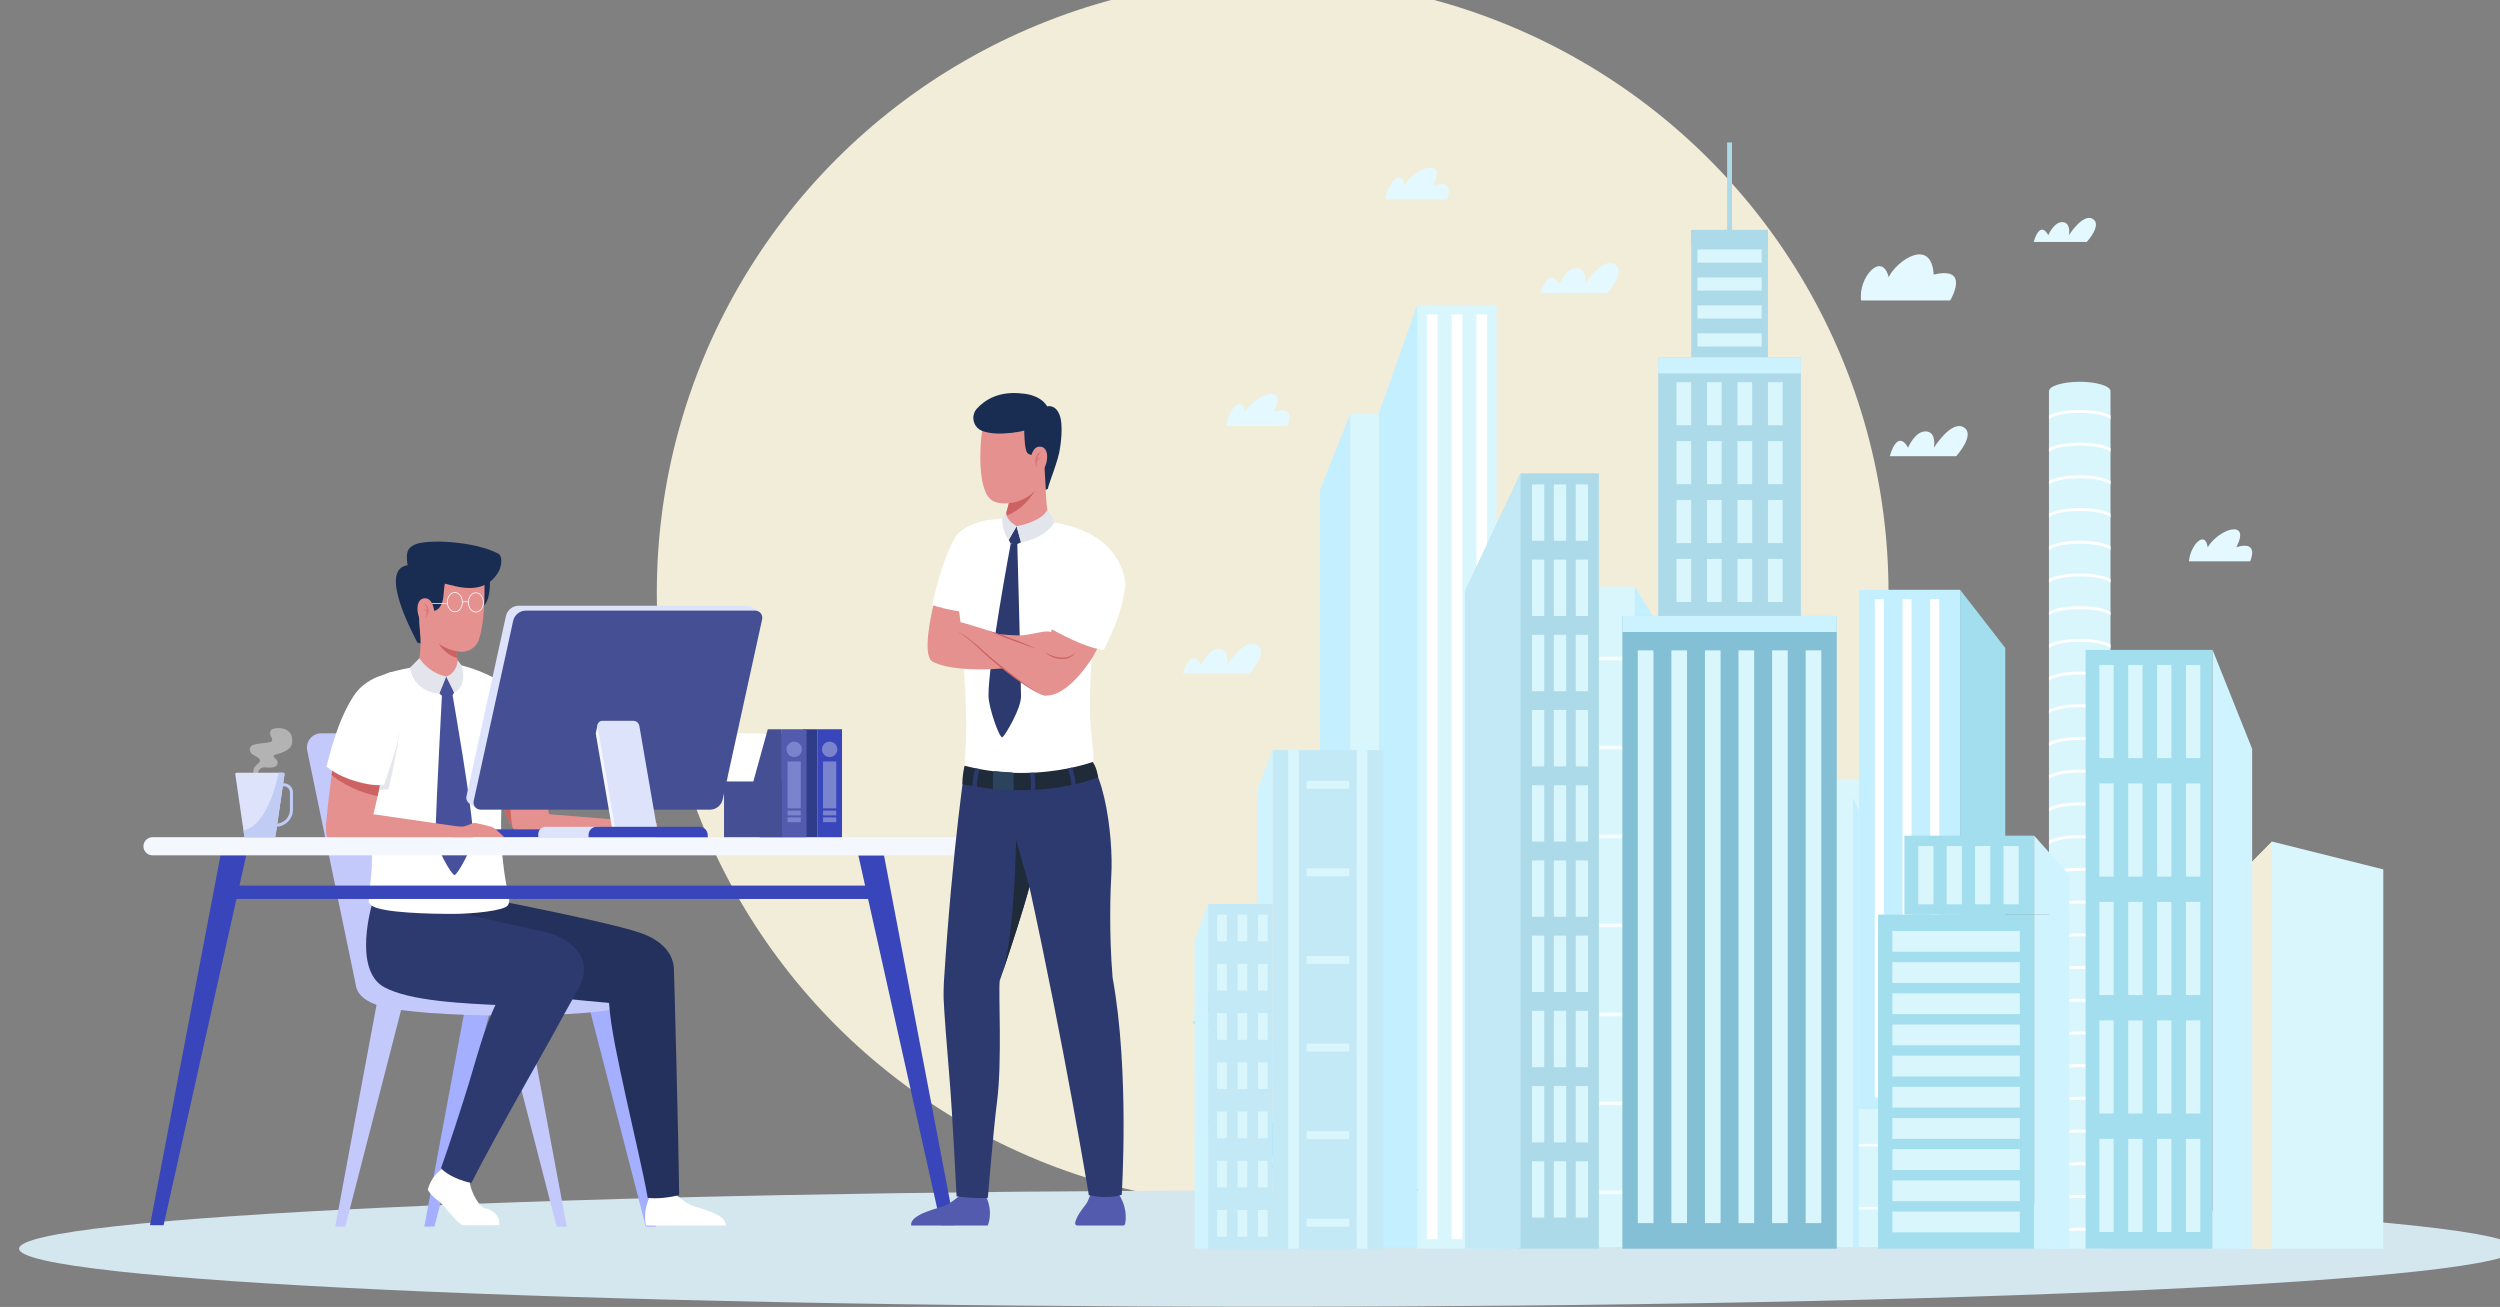 <?xml version="1.0" encoding="UTF-8" standalone="no"?>
<!DOCTYPE svg PUBLIC "-//W3C//DTD SVG 1.1//EN" "http://www.w3.org/Graphics/SVG/1.1/DTD/svg11.dtd">
<svg width="100%" height="100%" viewBox="0 0 681 356" version="1.1" xmlns="http://www.w3.org/2000/svg" xmlns:xlink="http://www.w3.org/1999/xlink" xml:space="preserve" xmlns:serif="http://www.serif.com/" style="fill-rule:evenodd;clip-rule:evenodd;stroke-miterlimit:10;">
    <rect x="0" y="0" width="681" height="356" fill="#808080" stroke="none"/>
    <g transform="matrix(1,0,0,1,-11387,-4174.66)">
        <g transform="matrix(1.139,0,0,3.348,10836,1776.54)">
            <g transform="matrix(0.286,0,0,0.097,-7784.44,11.557)">
                <circle cx="29974" cy="7762.19" r="514.981" style="fill:rgb(242,237,216);"/>
            </g>
        </g>
        <g transform="matrix(1.139,0,0,3.348,10836,1776.54)">
            <g transform="matrix(0.685,0,0,0.233,-8182.48,472.709)">
                <g transform="matrix(0.243,0,0,0.142,12658.1,1095.01)">
                    <path d="M3587.99,2721.13C3587.99,2800.03 2784.79,2864 1794,2864C803.2,2864 0,2800.03 0,2721.13C0,2642.22 803.2,2578.26 1794,2578.26C2784.79,2578.26 3587.99,2642.22 3587.99,2721.13Z" style="fill:rgb(212,230,238);fill-rule:nonzero;"/>
                </g>
                <g transform="matrix(0.142,0,0,0.142,13020.9,1095.01)">
                    <path d="M521.836,2210.79C517.853,2207.47 513.429,2204.82 508.621,2203.05C488.786,2195.75 468.49,2204.59 451.807,2215.45C389.294,2256.12 347.2,2328.52 338.39,2408.94L362.305,2454.56C426.394,2415.05 473.34,2393.63 519.534,2330.61C533.33,2311.78 544.984,2289.64 545.243,2264.58C545.448,2244.81 536.701,2223.17 521.836,2210.79Z" style="fill:rgb(195,239,255);fill-rule:nonzero;"/>
                </g>
                <g transform="matrix(0.142,0,0,0.142,13020.9,1095.01)">
                    <path d="M626.59,2360.88C609.956,2351.41 588.067,2353.43 570.395,2359.45C527.625,2374.03 491.119,2404.96 468.425,2445.84C448.508,2481.73 431.197,2525.34 436.891,2567.7L457.801,2596.29C498.167,2576.88 527.981,2563.42 564.063,2536.53C597.199,2511.83 626.23,2479.77 642.127,2439.43C650.467,2418.27 654.114,2390.76 639.084,2371.66C635.466,2367.06 631.233,2363.52 626.59,2360.88Z" style="fill:rgb(195,239,255);fill-rule:nonzero;"/>
                </g>
                <g transform="matrix(0.142,0,0,0.142,13020.9,1095.01)">
                    <path d="M498.897,2238.11C462.589,2311.25 412.699,2377.07 351.001,2430.66C347.211,2433.95 342.001,2428.15 345.792,2424.86C407.024,2371.68 456.343,2306.43 492.373,2233.85C494.603,2229.36 501.102,2233.67 498.897,2238.11Z" style="fill:rgb(127,228,255);fill-rule:nonzero;"/>
                </g>
                <g transform="matrix(0.142,0,0,0.142,13020.9,1095.01)">
                    <path d="M533.646,2411.47C530.373,2437.95 530.345,2464.52 533.451,2491.02C534.031,2495.96 526.387,2497.52 525.801,2492.52C522.617,2465.37 522.512,2438.11 525.868,2410.96C526.48,2406 534.263,2406.48 533.646,2411.47Z" style="fill:rgb(127,228,255);fill-rule:nonzero;"/>
                </g>
                <g transform="matrix(0.142,0,0,0.142,13020.9,1095.01)">
                    <path d="M567.628,2515.42C549.432,2523.01 530.532,2524.38 511.279,2520.4C506.371,2519.39 508.889,2512.01 513.75,2513.01C530.843,2516.54 548.01,2515.18 564.148,2508.44C568.752,2506.52 572.266,2513.48 567.628,2515.42Z" style="fill:rgb(127,228,255);fill-rule:nonzero;"/>
                </g>
                <g transform="matrix(0.142,0,0,0.142,13020.9,1095.01)">
                    <path d="M412.846,2301.94C408.276,2321.69 409.687,2341.75 415.727,2361.01C417.223,2365.78 409.566,2367.26 408.077,2362.51C401.607,2341.88 400.575,2320.55 405.454,2299.47C406.586,2294.58 413.969,2297.09 412.846,2301.94Z" style="fill:rgb(127,228,255);fill-rule:nonzero;"/>
                </g>
                <g transform="matrix(0.142,0,0,0.142,13020.9,1095.01)">
                    <path d="M524.352,2291.14C505.233,2302.21 483.606,2305.86 461.832,2302.48C456.915,2301.72 457.377,2293.93 462.348,2294.71C482.878,2297.89 502.843,2294.6 520.872,2284.17C525.216,2281.65 528.68,2288.64 524.352,2291.14Z" style="fill:rgb(127,228,255);fill-rule:nonzero;"/>
                </g>
                <g transform="matrix(0.142,0,0,0.142,13020.9,1095.01)">
                    <path d="M390.503,2173.04C371.732,2176.03 353.091,2174.3 335.027,2168.47C330.246,2166.92 332.72,2159.53 337.499,2161.08C354.312,2166.51 371.522,2168.17 389.002,2165.39C393.938,2164.6 395.477,2172.24 390.503,2173.04Z" style="fill:rgb(127,228,255);fill-rule:nonzero;"/>
                </g>
                <g transform="matrix(0.142,0,0,0.142,13020.9,1095.01)">
                    <path d="M364.802,2135.25C361.072,2122.35 361.152,2108.85 365.65,2096.16C367.325,2091.43 374.72,2093.89 373.041,2098.63C368.953,2110.17 369.069,2122.05 372.452,2133.75C373.844,2138.56 366.19,2140.04 364.802,2135.25Z" style="fill:rgb(127,228,255);fill-rule:nonzero;"/>
                </g>
                <g transform="matrix(0.142,0,0,0.142,13020.9,1095.01)">
                    <path d="M1537.3,1289.12L1537.3,2717.27L1186.52,2717.27L1186.52,1092.76L1417.72,1092.76L1537.3,1289.12Z" style="fill:rgb(217,246,253);fill-rule:nonzero;"/>
                </g>
                <g transform="matrix(0.142,0,0,0.142,13020.9,1095.01)">
                    <path d="M1537.29,1289.11L1537.29,2717.26L1417.71,2717.26L1417.71,1092.77L1498.83,1225.97L1537.29,1289.11Z" style="fill:rgb(195,239,255);fill-rule:nonzero;"/>
                </g>
                <g transform="matrix(0.142,0,0,0.142,13020.9,1095.01)">
                    <rect x="1186.52" y="1265.49" width="231.32" height="9.04" style="fill:rgb(248,253,255);fill-rule:nonzero;"/>
                </g>
                <g transform="matrix(0.142,0,0,0.142,13020.9,1095.01)">
                    <rect x="1186.52" y="1484.25" width="231.32" height="9.03" style="fill:rgb(248,253,255);fill-rule:nonzero;"/>
                </g>
                <g transform="matrix(0.142,0,0,0.142,13020.9,1095.01)">
                    <rect x="1186.52" y="1703" width="231.32" height="9.05" style="fill:rgb(248,253,255);fill-rule:nonzero;"/>
                </g>
                <g transform="matrix(0.142,0,0,0.142,13020.9,1095.01)">
                    <rect x="1186.52" y="1921.75" width="231.32" height="9.05" style="fill:rgb(248,253,255);fill-rule:nonzero;"/>
                </g>
                <g transform="matrix(0.142,0,0,0.142,13020.9,1095.01)">
                    <rect x="1186.52" y="2140.5" width="231.32" height="9.05" style="fill:rgb(248,253,255);fill-rule:nonzero;"/>
                </g>
                <g transform="matrix(0.142,0,0,0.142,13020.9,1095.01)">
                    <rect x="1186.52" y="2359.24" width="231.32" height="9.05" style="fill:rgb(248,253,255);fill-rule:nonzero;"/>
                </g>
                <g transform="matrix(0.142,0,0,0.142,13020.9,1095.01)">
                    <rect x="1186.52" y="2578.01" width="231.32" height="9.04" style="fill:rgb(248,253,255);fill-rule:nonzero;"/>
                </g>
                <g transform="matrix(0.142,0,0,0.142,13020.9,1095.01)">
                    <rect x="1165.54" y="1158.05" width="116.72" height="1559.22" style="fill:rgb(217,246,253);fill-rule:nonzero;"/>
                </g>
                <g transform="matrix(0.142,0,0,0.142,13020.9,1095.01)">
                    <path d="M1282.26,1158.05L1302.18,1203.56L1302.18,2717.27L1282.26,2717.27L1282.26,1158.05Z" style="fill:rgb(195,239,255);fill-rule:nonzero;"/>
                </g>
                <g transform="matrix(0.142,0,0,0.142,13020.9,1095.01)">
                    <path d="M1537.29,1289.11L1537.29,2717.26L1498.83,2717.26L1498.83,1225.97L1537.29,1289.11Z" style="fill:rgb(217,246,253);fill-rule:nonzero;"/>
                </g>
                <g transform="matrix(0.142,0,0,0.142,13020.9,1095.01)">
                    <path d="M2134.9,1704.97L2134.9,2717.27L1886.27,2717.27L1886.27,1565.79L2050.14,1565.79L2134.9,1704.97Z" style="fill:rgb(217,246,253);fill-rule:nonzero;"/>
                </g>
                <g transform="matrix(0.142,0,0,0.142,13020.9,1095.01)">
                    <path d="M2134.89,1704.97L2134.89,2717.26L2050.14,2717.26L2050.14,1565.8L2107.64,1660.22L2134.89,1704.97Z" style="fill:rgb(195,239,255);fill-rule:nonzero;"/>
                </g>
                <g transform="matrix(0.142,0,0,0.142,13020.9,1095.01)">
                    <rect x="1886.27" y="1688.23" width="163.96" height="6.41" style="fill:rgb(248,253,255);fill-rule:nonzero;"/>
                </g>
                <g transform="matrix(0.142,0,0,0.142,13020.9,1095.01)">
                    <rect x="1886.27" y="1843.29" width="163.96" height="6.4" style="fill:rgb(248,253,255);fill-rule:nonzero;"/>
                </g>
                <g transform="matrix(0.142,0,0,0.142,13020.9,1095.01)">
                    <rect x="1886.27" y="1998.34" width="163.96" height="6.42" style="fill:rgb(248,253,255);fill-rule:nonzero;"/>
                </g>
                <g transform="matrix(0.142,0,0,0.142,13020.9,1095.01)">
                    <rect x="1886.27" y="2153.39" width="163.96" height="6.42" style="fill:rgb(248,253,255);fill-rule:nonzero;"/>
                </g>
                <g transform="matrix(0.142,0,0,0.142,13020.9,1095.01)">
                    <rect x="1886.27" y="2308.45" width="163.96" height="6.41" style="fill:rgb(248,253,255);fill-rule:nonzero;"/>
                </g>
                <g transform="matrix(0.142,0,0,0.142,13020.9,1095.01)">
                    <rect x="1886.27" y="2463.5" width="163.96" height="6.41" style="fill:rgb(248,253,255);fill-rule:nonzero;"/>
                </g>
                <g transform="matrix(0.142,0,0,0.142,13020.9,1095.01)">
                    <rect x="1886.27" y="2618.56" width="163.96" height="6.41" style="fill:rgb(248,253,255);fill-rule:nonzero;"/>
                </g>
                <g transform="matrix(0.142,0,0,0.142,13020.9,1095.01)">
                    <rect x="1871.4" y="1612.07" width="82.73" height="1105.2" style="fill:rgb(217,246,253);fill-rule:nonzero;"/>
                </g>
                <g transform="matrix(0.142,0,0,0.142,13020.9,1095.01)">
                    <path d="M1954.13,1612.07L1968.25,1644.33L1968.25,2717.27L1954.13,2717.27L1954.13,1612.07Z" style="fill:rgb(195,239,255);fill-rule:nonzero;"/>
                </g>
                <g transform="matrix(0.142,0,0,0.142,13020.9,1095.01)">
                    <path d="M2134.89,1704.97L2134.89,2717.26L2107.64,2717.26L2107.64,1660.22L2134.89,1704.97Z" style="fill:rgb(217,246,253);fill-rule:nonzero;"/>
                </g>
                <g transform="matrix(0.142,0,0,0.142,13020.9,1095.01)">
                    <rect x="1968.73" y="1100.89" width="248.76" height="1277.02" style="fill:rgb(195,239,255);fill-rule:nonzero;"/>
                </g>
                <g transform="matrix(0.142,0,0,0.142,13020.9,1095.01)">
                    <path d="M2217.49,1100.89L2328.57,1244.01L2328.57,2377.91L2217.49,2377.91L2217.49,1100.89Z" style="fill:rgb(162,222,238);fill-rule:nonzero;"/>
                </g>
                <g transform="matrix(0.142,0,0,0.142,13020.9,1095.01)">
                    <rect x="2143.83" y="1123.82" width="22.48" height="1225.44" style="fill:white;fill-rule:nonzero;"/>
                </g>
                <g transform="matrix(0.142,0,0,0.142,13020.9,1095.01)">
                    <rect x="2075.74" y="1123.82" width="22.48" height="1225.44" style="fill:white;fill-rule:nonzero;"/>
                </g>
                <g transform="matrix(0.142,0,0,0.142,13020.9,1095.01)">
                    <rect x="2007.65" y="1123.82" width="22.48" height="1225.44" style="fill:white;fill-rule:nonzero;"/>
                </g>
                <g transform="matrix(0.142,0,0,0.142,13020.9,1095.01)">
                    <path d="M2511.62,589.417C2469.83,589.417 2435.95,599.812 2435.95,612.637L2435.95,2721.13L2587.28,2721.13L2587.28,612.637C2587.28,599.812 2553.41,589.417 2511.62,589.417Z" style="fill:rgb(217,246,253);fill-rule:nonzero;"/>
                </g>
                <g transform="matrix(0.142,0,0,0.142,13020.9,1095.01)">
                    <path d="M2435.95,1959.29L2435.95,1967.98C2444.14,1960.62 2471.45,1952.77 2511.62,1952.77C2551.79,1952.77 2579.09,1960.63 2587.28,1967.99L2587.28,1959.29C2572.21,1950.28 2541.79,1945.63 2511.62,1945.63C2481.45,1945.63 2451.02,1950.28 2435.95,1959.29Z" style="fill:white;fill-rule:nonzero;"/>
                </g>
                <g transform="matrix(0.142,0,0,0.142,13020.9,1095.01)">
                    <path d="M2435.95,2039.73L2435.95,2048.42C2444.14,2041.06 2471.45,2033.21 2511.62,2033.21C2551.79,2033.21 2579.09,2041.06 2587.28,2048.42L2587.28,2039.73C2572.21,2030.72 2541.79,2026.07 2511.62,2026.07C2481.45,2026.07 2451.02,2030.72 2435.95,2039.73Z" style="fill:white;fill-rule:nonzero;"/>
                </g>
                <g transform="matrix(0.142,0,0,0.142,13020.9,1095.01)">
                    <path d="M2435.95,1717.98L2435.95,1726.67C2444.14,1719.31 2471.45,1711.45 2511.62,1711.45C2551.79,1711.45 2579.09,1719.31 2587.28,1726.67L2587.28,1717.98C2572.21,1708.97 2541.79,1704.31 2511.62,1704.31C2481.45,1704.31 2451.02,1708.97 2435.95,1717.98Z" style="fill:white;fill-rule:nonzero;"/>
                </g>
                <g transform="matrix(0.142,0,0,0.142,13020.9,1095.01)">
                    <path d="M2435.95,1637.54L2435.95,1646.23C2444.14,1638.87 2471.45,1631.01 2511.62,1631.01C2551.79,1631.01 2579.09,1638.87 2587.28,1646.23L2587.28,1637.54C2572.21,1628.53 2541.79,1623.87 2511.62,1623.87C2481.45,1623.87 2451.02,1628.53 2435.95,1637.54Z" style="fill:white;fill-rule:nonzero;"/>
                </g>
                <g transform="matrix(0.142,0,0,0.142,13020.9,1095.01)">
                    <path d="M2435.95,1798.42L2435.95,1807.11C2444.14,1799.75 2471.45,1791.89 2511.62,1791.89C2551.79,1791.89 2579.09,1799.75 2587.28,1807.11L2587.28,1798.42C2572.21,1789.41 2541.79,1784.75 2511.62,1784.75C2481.45,1784.75 2451.02,1789.41 2435.95,1798.42Z" style="fill:white;fill-rule:nonzero;"/>
                </g>
                <g transform="matrix(0.142,0,0,0.142,13020.9,1095.01)">
                    <path d="M2435.95,1878.85L2435.95,1887.55C2444.14,1880.19 2471.45,1872.33 2511.62,1872.33C2551.79,1872.33 2579.09,1880.19 2587.28,1887.55L2587.28,1878.86C2572.21,1869.84 2541.79,1865.19 2511.62,1865.19C2481.45,1865.19 2451.02,1869.84 2435.95,1878.85Z" style="fill:white;fill-rule:nonzero;"/>
                </g>
                <g transform="matrix(0.142,0,0,0.142,13020.9,1095.01)">
                    <path d="M2435.95,2200.61L2435.95,2209.3C2444.14,2201.94 2471.45,2194.08 2511.62,2194.08C2551.79,2194.08 2579.09,2201.94 2587.28,2209.3L2587.28,2200.61C2572.21,2191.6 2541.79,2186.94 2511.62,2186.94C2481.45,2186.94 2451.02,2191.6 2435.95,2200.61Z" style="fill:white;fill-rule:nonzero;"/>
                </g>
                <g transform="matrix(0.142,0,0,0.142,13020.9,1095.01)">
                    <path d="M2435.95,2602.8L2435.95,2611.49C2444.14,2604.13 2471.45,2596.27 2511.62,2596.27C2551.79,2596.27 2579.09,2604.13 2587.28,2611.49L2587.28,2602.8C2572.21,2593.79 2541.79,2589.13 2511.62,2589.13C2481.45,2589.13 2451.02,2593.79 2435.95,2602.8Z" style="fill:white;fill-rule:nonzero;"/>
                </g>
                <g transform="matrix(0.142,0,0,0.142,13020.9,1095.01)">
                    <path d="M2435.95,2441.92L2435.95,2450.61C2444.14,2443.25 2471.45,2435.4 2511.62,2435.4C2551.79,2435.4 2579.09,2443.25 2587.28,2450.61L2587.28,2441.92C2572.21,2432.91 2541.79,2428.26 2511.62,2428.26C2481.45,2428.26 2451.02,2432.91 2435.95,2441.92Z" style="fill:white;fill-rule:nonzero;"/>
                </g>
                <g transform="matrix(0.142,0,0,0.142,13020.9,1095.01)">
                    <path d="M2435.95,2522.36L2435.95,2531.05C2444.14,2523.69 2471.45,2515.83 2511.62,2515.83C2551.79,2515.83 2579.09,2523.69 2587.28,2531.05L2587.28,2522.36C2572.21,2513.35 2541.79,2508.69 2511.62,2508.69C2481.45,2508.69 2451.02,2513.35 2435.95,2522.36Z" style="fill:white;fill-rule:nonzero;"/>
                </g>
                <g transform="matrix(0.142,0,0,0.142,13020.9,1095.01)">
                    <path d="M2435.95,2361.48L2435.95,2370.18C2444.14,2362.82 2471.45,2354.96 2511.62,2354.96C2551.79,2354.96 2579.09,2362.82 2587.28,2370.18L2587.28,2361.48C2572.21,2352.47 2541.79,2347.82 2511.62,2347.82C2481.45,2347.82 2451.02,2352.47 2435.95,2361.48Z" style="fill:white;fill-rule:nonzero;"/>
                </g>
                <g transform="matrix(0.142,0,0,0.142,13020.9,1095.01)">
                    <path d="M2435.95,2281.05L2435.95,2289.74C2444.14,2282.38 2471.45,2274.52 2511.62,2274.52C2551.79,2274.52 2579.09,2282.38 2587.28,2289.74L2587.28,2281.05C2572.21,2272.04 2541.79,2267.38 2511.62,2267.38C2481.45,2267.38 2451.02,2272.04 2435.95,2281.05Z" style="fill:white;fill-rule:nonzero;"/>
                </g>
                <g transform="matrix(0.142,0,0,0.142,13020.9,1095.01)">
                    <path d="M2435.95,2120.17L2435.95,2128.86C2444.14,2121.5 2471.45,2113.64 2511.62,2113.64C2551.79,2113.64 2579.09,2121.5 2587.28,2128.86L2587.28,2120.17C2572.21,2111.16 2541.79,2106.5 2511.62,2106.5C2481.45,2106.5 2451.02,2111.16 2435.95,2120.17Z" style="fill:white;fill-rule:nonzero;"/>
                </g>
                <g transform="matrix(0.142,0,0,0.142,13020.9,1095.01)">
                    <path d="M2435.95,752.719L2435.95,761.411C2444.14,754.05 2471.45,746.195 2511.62,746.195C2551.79,746.195 2579.09,754.051 2587.28,761.412L2587.28,752.719C2572.21,743.709 2541.79,739.052 2511.62,739.052C2481.45,739.052 2451.02,743.709 2435.95,752.719Z" style="fill:white;fill-rule:nonzero;"/>
                </g>
                <g transform="matrix(0.142,0,0,0.142,13020.9,1095.01)">
                    <path d="M2435.95,1557.1L2435.95,1565.79C2444.14,1558.43 2471.45,1550.58 2511.62,1550.58C2551.79,1550.58 2579.09,1558.43 2587.28,1565.79L2587.28,1557.1C2572.21,1548.09 2541.79,1543.44 2511.62,1543.44C2481.45,1543.44 2451.02,1548.09 2435.95,1557.1Z" style="fill:white;fill-rule:nonzero;"/>
                </g>
                <g transform="matrix(0.142,0,0,0.142,13020.9,1095.01)">
                    <path d="M2435.95,913.596L2435.95,922.288C2444.14,914.928 2471.45,907.072 2511.62,907.072C2551.79,907.072 2579.09,914.928 2587.28,922.289L2587.28,913.597C2572.21,904.586 2541.79,899.929 2511.62,899.929C2481.45,899.929 2451.02,904.586 2435.95,913.596Z" style="fill:white;fill-rule:nonzero;"/>
                </g>
                <g transform="matrix(0.142,0,0,0.142,13020.9,1095.01)">
                    <path d="M2435.95,672.28L2435.95,680.973C2444.14,673.612 2471.45,665.756 2511.62,665.756C2551.79,665.756 2579.09,673.612 2587.28,680.973L2587.28,672.281C2572.21,663.27 2541.79,658.614 2511.62,658.614C2481.45,658.614 2451.02,663.27 2435.95,672.28Z" style="fill:white;fill-rule:nonzero;"/>
                </g>
                <g transform="matrix(0.142,0,0,0.142,13020.9,1095.01)">
                    <path d="M2511.62,2676.71C2551.79,2676.71 2579.09,2684.57 2587.28,2691.93L2587.28,2683.24C2572.21,2674.23 2541.79,2669.57 2511.62,2669.57C2481.45,2669.57 2451.02,2674.23 2435.95,2683.24L2435.95,2691.93C2444.14,2684.57 2471.45,2676.71 2511.62,2676.71Z" style="fill:white;fill-rule:nonzero;"/>
                </g>
                <g transform="matrix(0.142,0,0,0.142,13020.9,1095.01)">
                    <path d="M2435.95,994.034L2435.95,1002.73C2444.14,995.366 2471.45,987.511 2511.62,987.511C2551.79,987.511 2579.09,995.367 2587.28,1002.73L2587.28,994.034C2572.21,985.025 2541.79,980.368 2511.62,980.368C2481.45,980.368 2451.02,985.025 2435.95,994.034Z" style="fill:white;fill-rule:nonzero;"/>
                </g>
                <g transform="matrix(0.142,0,0,0.142,13020.9,1095.01)">
                    <path d="M2435.95,833.158L2435.95,841.85C2444.14,834.489 2471.45,826.633 2511.62,826.633C2551.79,826.633 2579.09,834.49 2587.28,841.85L2587.28,833.158C2572.21,824.147 2541.79,819.491 2511.62,819.491C2481.45,819.491 2451.02,824.147 2435.95,833.158Z" style="fill:white;fill-rule:nonzero;"/>
                </g>
                <g transform="matrix(0.142,0,0,0.142,13020.9,1095.01)">
                    <path d="M2435.95,1396.23L2435.95,1404.92C2444.14,1397.56 2471.45,1389.7 2511.62,1389.7C2551.79,1389.7 2579.09,1397.56 2587.28,1404.92L2587.28,1396.23C2572.21,1387.22 2541.79,1382.56 2511.62,1382.56C2481.45,1382.56 2451.02,1387.22 2435.95,1396.23Z" style="fill:white;fill-rule:nonzero;"/>
                </g>
                <g transform="matrix(0.142,0,0,0.142,13020.9,1095.01)">
                    <path d="M2435.95,1315.79L2435.95,1324.48C2444.14,1317.12 2471.45,1309.26 2511.62,1309.26C2551.79,1309.26 2579.09,1317.12 2587.28,1324.48L2587.28,1315.79C2572.21,1306.78 2541.79,1302.12 2511.62,1302.12C2481.45,1302.12 2451.02,1306.78 2435.95,1315.79Z" style="fill:white;fill-rule:nonzero;"/>
                </g>
                <g transform="matrix(0.142,0,0,0.142,13020.9,1095.01)">
                    <path d="M2435.95,1476.66L2435.95,1485.36C2444.14,1478 2471.45,1470.14 2511.62,1470.14C2551.79,1470.14 2579.09,1478 2587.28,1485.36L2587.28,1476.66C2572.21,1467.65 2541.79,1463 2511.62,1463C2481.45,1463 2451.02,1467.65 2435.95,1476.66Z" style="fill:white;fill-rule:nonzero;"/>
                </g>
                <g transform="matrix(0.142,0,0,0.142,13020.9,1095.01)">
                    <path d="M2435.95,1074.47L2435.95,1083.16C2444.14,1075.8 2471.45,1067.95 2511.62,1067.95C2551.79,1067.95 2579.09,1075.81 2587.28,1083.17L2587.28,1074.47C2572.21,1065.46 2541.79,1060.81 2511.62,1060.81C2481.45,1060.81 2451.02,1065.46 2435.95,1074.47Z" style="fill:white;fill-rule:nonzero;"/>
                </g>
                <g transform="matrix(0.142,0,0,0.142,13020.9,1095.01)">
                    <path d="M2435.95,1154.91L2435.95,1163.6C2444.14,1156.24 2471.45,1148.39 2511.62,1148.39C2551.79,1148.39 2579.09,1156.24 2587.28,1163.6L2587.28,1154.91C2572.21,1145.9 2541.79,1141.24 2511.62,1141.24C2481.45,1141.24 2451.02,1145.9 2435.95,1154.91Z" style="fill:white;fill-rule:nonzero;"/>
                </g>
                <g transform="matrix(0.142,0,0,0.142,13020.9,1095.01)">
                    <path d="M2435.95,1235.35L2435.95,1244.04C2444.14,1236.68 2471.45,1228.82 2511.62,1228.82C2551.79,1228.82 2579.09,1236.68 2587.28,1244.04L2587.28,1235.35C2572.21,1226.34 2541.79,1221.68 2511.62,1221.68C2481.45,1221.68 2451.02,1226.34 2435.95,1235.35Z" style="fill:white;fill-rule:nonzero;"/>
                </g>
                <g transform="matrix(0.142,0,0,0.142,13020.9,1095.01)">
                    <rect x="882.778" y="400.325" width="195.492" height="2320.8" style="fill:rgb(217,246,253);fill-rule:nonzero;"/>
                </g>
                <g transform="matrix(0.142,0,0,0.142,13020.9,1095.01)">
                    <path d="M882.778,400.325L788.176,667.802L788.176,2717.8L882.778,2717.8L882.778,400.325Z" style="fill:rgb(195,239,255);fill-rule:nonzero;"/>
                </g>
                <g transform="matrix(0.142,0,0,0.142,13020.9,1095.01)">
                    <rect x="718.018" y="667.802" width="70.158" height="2050" style="fill:rgb(217,246,253);fill-rule:nonzero;"/>
                </g>
                <g transform="matrix(0.142,0,0,0.142,13020.9,1095.01)">
                    <path d="M718.018,667.802L643.475,856.353L643.475,2717.8L718.018,2717.8L718.018,667.802Z" style="fill:rgb(195,239,255);fill-rule:nonzero;"/>
                </g>
                <g transform="matrix(0.142,0,0,0.142,13020.9,1095.01)">
                    <rect x="906.568" y="423.689" width="26.309" height="2274.07" style="fill:white;fill-rule:nonzero;"/>
                </g>
                <g transform="matrix(0.142,0,0,0.142,13020.9,1095.01)">
                    <rect x="967.372" y="423.689" width="26.309" height="2274.07" style="fill:white;fill-rule:nonzero;"/>
                </g>
                <g transform="matrix(0.142,0,0,0.142,13020.9,1095.01)">
                    <rect x="1028.18" y="423.689" width="26.3" height="2274.07" style="fill:white;fill-rule:nonzero;"/>
                </g>
                <g transform="matrix(0.142,0,0,0.142,13020.9,1095.01)">
                    <path d="M3257.96,1788.48L3257.96,2721.13L2916.89,2721.13L2916.89,1788.48L2984.33,1720.09L3257.96,1788.48Z" style="fill:rgb(217,246,253);fill-rule:nonzero;"/>
                </g>
                <g transform="matrix(0.142,0,0,0.142,13020.9,1095.01)">
                    <path d="M2984.33,1720.09L2984.33,2721.13L2916.89,2721.13L2916.89,1788.48L2984.33,1720.09Z" style="fill:rgb(242,237,216);fill-rule:nonzero;"/>
                </g>
                <g transform="matrix(0.142,0,0,0.142,13020.9,1095.01)">
                    <path d="M1129.96,2721.13L1329.37,2721.13L1329.37,814.447L1136.94,814.447L1129.96,829.254L1000.37,1103.96L1129.96,2721.13Z" style="fill:rgb(173,218,233);fill-rule:nonzero;"/>
                </g>
                <g transform="matrix(0.142,0,0,0.142,13020.9,1095.01)">
                    <path d="M1136.94,814.447L1000.37,1103.96L1000.37,2721.13L1129.96,2721.13L1129.89,2720.17L1136.94,2721.13L1136.94,814.447Z" style="fill:rgb(195,233,247);fill-rule:nonzero;"/>
                </g>
                <g transform="matrix(0.142,0,0,0.142,13020.9,1095.01)">
                    <rect x="1164.87" y="841.768" width="30.16" height="138.6" style="fill:rgb(217,246,253);fill-rule:nonzero;"/>
                </g>
                <g transform="matrix(0.142,0,0,0.142,13020.9,1095.01)">
                    <rect x="1218.69" y="841.768" width="30.16" height="138.6" style="fill:rgb(217,246,253);fill-rule:nonzero;"/>
                </g>
                <g transform="matrix(0.142,0,0,0.142,13020.9,1095.01)">
                    <rect x="1272.52" y="841.768" width="30.15" height="138.6" style="fill:rgb(217,246,253);fill-rule:nonzero;"/>
                </g>
                <g transform="matrix(0.142,0,0,0.142,13020.9,1095.01)">
                    <rect x="1164.87" y="1026.7" width="30.16" height="138.6" style="fill:rgb(217,246,253);fill-rule:nonzero;"/>
                </g>
                <g transform="matrix(0.142,0,0,0.142,13020.9,1095.01)">
                    <rect x="1218.69" y="1026.7" width="30.16" height="138.6" style="fill:rgb(217,246,253);fill-rule:nonzero;"/>
                </g>
                <g transform="matrix(0.142,0,0,0.142,13020.9,1095.01)">
                    <rect x="1272.52" y="1026.7" width="30.15" height="138.6" style="fill:rgb(217,246,253);fill-rule:nonzero;"/>
                </g>
                <g transform="matrix(0.142,0,0,0.142,13020.9,1095.01)">
                    <rect x="1164.87" y="1211.63" width="30.16" height="138.6" style="fill:rgb(217,246,253);fill-rule:nonzero;"/>
                </g>
                <g transform="matrix(0.142,0,0,0.142,13020.9,1095.01)">
                    <rect x="1218.69" y="1211.63" width="30.16" height="138.6" style="fill:rgb(217,246,253);fill-rule:nonzero;"/>
                </g>
                <g transform="matrix(0.142,0,0,0.142,13020.9,1095.01)">
                    <rect x="1272.52" y="1211.63" width="30.15" height="138.6" style="fill:rgb(217,246,253);fill-rule:nonzero;"/>
                </g>
                <g transform="matrix(0.142,0,0,0.142,13020.9,1095.01)">
                    <rect x="1164.87" y="1396.56" width="30.16" height="138.6" style="fill:rgb(217,246,253);fill-rule:nonzero;"/>
                </g>
                <g transform="matrix(0.142,0,0,0.142,13020.9,1095.01)">
                    <rect x="1218.69" y="1396.56" width="30.16" height="138.6" style="fill:rgb(217,246,253);fill-rule:nonzero;"/>
                </g>
                <g transform="matrix(0.142,0,0,0.142,13020.9,1095.01)">
                    <rect x="1272.52" y="1396.56" width="30.15" height="138.6" style="fill:rgb(217,246,253);fill-rule:nonzero;"/>
                </g>
                <g transform="matrix(0.142,0,0,0.142,13020.9,1095.01)">
                    <rect x="1164.87" y="1581.49" width="30.16" height="138.6" style="fill:rgb(217,246,253);fill-rule:nonzero;"/>
                </g>
                <g transform="matrix(0.142,0,0,0.142,13020.9,1095.01)">
                    <rect x="1218.69" y="1581.49" width="30.16" height="138.6" style="fill:rgb(217,246,253);fill-rule:nonzero;"/>
                </g>
                <g transform="matrix(0.142,0,0,0.142,13020.9,1095.01)">
                    <rect x="1272.52" y="1581.49" width="30.15" height="138.6" style="fill:rgb(217,246,253);fill-rule:nonzero;"/>
                </g>
                <g transform="matrix(0.142,0,0,0.142,13020.9,1095.01)">
                    <rect x="1164.87" y="1766.41" width="30.16" height="138.6" style="fill:rgb(217,246,253);fill-rule:nonzero;"/>
                </g>
                <g transform="matrix(0.142,0,0,0.142,13020.9,1095.01)">
                    <rect x="1218.69" y="1766.41" width="30.16" height="138.6" style="fill:rgb(217,246,253);fill-rule:nonzero;"/>
                </g>
                <g transform="matrix(0.142,0,0,0.142,13020.9,1095.01)">
                    <rect x="1272.52" y="1766.41" width="30.15" height="138.6" style="fill:rgb(217,246,253);fill-rule:nonzero;"/>
                </g>
                <g transform="matrix(0.142,0,0,0.142,13020.9,1095.01)">
                    <rect x="1164.87" y="1951.34" width="30.16" height="138.6" style="fill:rgb(217,246,253);fill-rule:nonzero;"/>
                </g>
                <g transform="matrix(0.142,0,0,0.142,13020.9,1095.01)">
                    <rect x="1218.69" y="1951.34" width="30.16" height="138.6" style="fill:rgb(217,246,253);fill-rule:nonzero;"/>
                </g>
                <g transform="matrix(0.142,0,0,0.142,13020.9,1095.01)">
                    <rect x="1272.52" y="1951.34" width="30.15" height="138.6" style="fill:rgb(217,246,253);fill-rule:nonzero;"/>
                </g>
                <g transform="matrix(0.142,0,0,0.142,13020.9,1095.01)">
                    <rect x="1164.87" y="2136.27" width="30.16" height="138.6" style="fill:rgb(217,246,253);fill-rule:nonzero;"/>
                </g>
                <g transform="matrix(0.142,0,0,0.142,13020.9,1095.01)">
                    <rect x="1218.69" y="2136.27" width="30.16" height="138.6" style="fill:rgb(217,246,253);fill-rule:nonzero;"/>
                </g>
                <g transform="matrix(0.142,0,0,0.142,13020.9,1095.01)">
                    <rect x="1272.52" y="2136.27" width="30.15" height="138.6" style="fill:rgb(217,246,253);fill-rule:nonzero;"/>
                </g>
                <g transform="matrix(0.142,0,0,0.142,13020.9,1095.01)">
                    <rect x="1164.87" y="2321.2" width="30.16" height="138.6" style="fill:rgb(217,246,253);fill-rule:nonzero;"/>
                </g>
                <g transform="matrix(0.142,0,0,0.142,13020.9,1095.01)">
                    <rect x="1218.69" y="2321.2" width="30.16" height="138.6" style="fill:rgb(217,246,253);fill-rule:nonzero;"/>
                </g>
                <g transform="matrix(0.142,0,0,0.142,13020.9,1095.01)">
                    <rect x="1272.52" y="2321.2" width="30.15" height="138.6" style="fill:rgb(217,246,253);fill-rule:nonzero;"/>
                </g>
                <g transform="matrix(0.142,0,0,0.142,13020.9,1095.01)">
                    <rect x="1164.87" y="2506.13" width="30.16" height="138.6" style="fill:rgb(217,246,253);fill-rule:nonzero;"/>
                </g>
                <g transform="matrix(0.142,0,0,0.142,13020.9,1095.01)">
                    <rect x="1218.69" y="2506.13" width="30.16" height="138.6" style="fill:rgb(217,246,253);fill-rule:nonzero;"/>
                </g>
                <g transform="matrix(0.142,0,0,0.142,13020.9,1095.01)">
                    <rect x="1272.52" y="2506.13" width="30.15" height="138.6" style="fill:rgb(217,246,253);fill-rule:nonzero;"/>
                </g>
                <g transform="matrix(0.142,0,0,0.142,13020.9,1095.01)">
                    <rect x="2015.76" y="1899.78" width="383.79" height="821.35" style="fill:rgb(162,222,238);fill-rule:nonzero;"/>
                </g>
                <g transform="matrix(0.142,0,0,0.142,13020.9,1095.01)">
                    <rect x="2080.5" y="1705.55" width="319.05" height="194.23" style="fill:rgb(162,222,238);fill-rule:nonzero;"/>
                </g>
                <g transform="matrix(0.142,0,0,0.142,13020.9,1095.01)">
                    <path d="M2399.55,1705.55L2485.99,1802.67L2485.99,1899.78L2399.55,1899.78L2399.55,1705.55Z" style="fill:rgb(207,243,255);fill-rule:nonzero;"/>
                </g>
                <g transform="matrix(0.142,0,0,0.142,13020.9,1095.01)">
                    <rect x="2399.55" y="1899.78" width="86.44" height="821.35" style="fill:rgb(207,243,255);fill-rule:nonzero;"/>
                </g>
                <g transform="matrix(0.142,0,0,0.142,13020.9,1095.01)">
                    <rect x="2050.91" y="1939.89" width="313.481" height="51.11" style="fill:rgb(217,246,253);fill-rule:nonzero;"/>
                </g>
                <g transform="matrix(0.142,0,0,0.142,13020.9,1095.01)">
                    <rect x="2050.91" y="2016.56" width="313.481" height="51.11" style="fill:rgb(217,246,253);fill-rule:nonzero;"/>
                </g>
                <g transform="matrix(0.142,0,0,0.142,13020.9,1095.01)">
                    <rect x="2050.91" y="2093.23" width="313.481" height="51.11" style="fill:rgb(217,246,253);fill-rule:nonzero;"/>
                </g>
                <g transform="matrix(0.142,0,0,0.142,13020.9,1095.01)">
                    <rect x="2050.91" y="2169.9" width="313.481" height="51.11" style="fill:rgb(217,246,253);fill-rule:nonzero;"/>
                </g>
                <g transform="matrix(0.142,0,0,0.142,13020.9,1095.01)">
                    <rect x="2050.91" y="2246.56" width="313.481" height="51.11" style="fill:rgb(217,246,253);fill-rule:nonzero;"/>
                </g>
                <g transform="matrix(0.142,0,0,0.142,13020.9,1095.01)">
                    <rect x="2050.91" y="2323.23" width="313.481" height="51.11" style="fill:rgb(217,246,253);fill-rule:nonzero;"/>
                </g>
                <g transform="matrix(0.142,0,0,0.142,13020.9,1095.01)">
                    <rect x="2050.91" y="2399.9" width="313.481" height="51.11" style="fill:rgb(217,246,253);fill-rule:nonzero;"/>
                </g>
                <g transform="matrix(0.142,0,0,0.142,13020.9,1095.01)">
                    <rect x="2050.91" y="2476.57" width="313.481" height="51.11" style="fill:rgb(217,246,253);fill-rule:nonzero;"/>
                </g>
                <g transform="matrix(0.142,0,0,0.142,13020.9,1095.01)">
                    <rect x="2050.91" y="2553.23" width="313.481" height="51.12" style="fill:rgb(217,246,253);fill-rule:nonzero;"/>
                </g>
                <g transform="matrix(0.142,0,0,0.142,13020.9,1095.01)">
                    <rect x="2050.91" y="2629.9" width="313.481" height="51.11" style="fill:rgb(217,246,253);fill-rule:nonzero;"/>
                </g>
                <g transform="matrix(0.142,0,0,0.142,13020.9,1095.01)">
                    <rect x="2114.57" y="1731.11" width="37.49" height="143.11" style="fill:rgb(217,246,253);fill-rule:nonzero;"/>
                </g>
                <g transform="matrix(0.142,0,0,0.142,13020.9,1095.01)">
                    <rect x="2184.43" y="1731.11" width="37.48" height="143.11" style="fill:rgb(217,246,253);fill-rule:nonzero;"/>
                </g>
                <g transform="matrix(0.142,0,0,0.142,13020.9,1095.01)">
                    <rect x="2254.28" y="1731.11" width="37.48" height="143.11" style="fill:rgb(217,246,253);fill-rule:nonzero;"/>
                </g>
                <g transform="matrix(0.142,0,0,0.142,13020.9,1095.01)">
                    <rect x="2324.13" y="1731.11" width="37.48" height="143.11" style="fill:rgb(217,246,253);fill-rule:nonzero;"/>
                </g>
                <g transform="matrix(0.142,0,0,0.142,13020.9,1095.01)">
                    <rect x="526.759" y="1495.22" width="272.683" height="1225.91" style="fill:rgb(195,233,247);fill-rule:nonzero;"/>
                </g>
                <g transform="matrix(0.142,0,0,0.142,13020.9,1095.01)">
                    <rect x="368.632" y="1873.45" width="158.127" height="847.68" style="fill:rgb(195,233,247);fill-rule:nonzero;"/>
                </g>
                <g transform="matrix(0.142,0,0,0.142,13020.9,1095.01)">
                    <rect x="733.945" y="1495.22" width="26.209" height="1225.91" style="fill:rgb(217,246,253);fill-rule:nonzero;"/>
                </g>
                <g transform="matrix(0.142,0,0,0.142,13020.9,1095.01)">
                    <rect x="565.504" y="1495.22" width="26.209" height="1225.91" style="fill:rgb(217,246,253);fill-rule:nonzero;"/>
                </g>
                <g transform="matrix(0.142,0,0,0.142,13020.9,1095.01)">
                    <rect x="610.612" y="1570.42" width="104.977" height="19.51" style="fill:rgb(217,246,253);fill-rule:nonzero;"/>
                </g>
                <g transform="matrix(0.142,0,0,0.142,13020.9,1095.01)">
                    <rect x="610.612" y="1785.86" width="104.977" height="19.52" style="fill:rgb(217,246,253);fill-rule:nonzero;"/>
                </g>
                <g transform="matrix(0.142,0,0,0.142,13020.9,1095.01)">
                    <rect x="610.612" y="2001.3" width="104.977" height="19.52" style="fill:rgb(217,246,253);fill-rule:nonzero;"/>
                </g>
                <g transform="matrix(0.142,0,0,0.142,13020.9,1095.01)">
                    <rect x="610.612" y="2216.75" width="104.977" height="19.51" style="fill:rgb(217,246,253);fill-rule:nonzero;"/>
                </g>
                <g transform="matrix(0.142,0,0,0.142,13020.9,1095.01)">
                    <rect x="610.612" y="2432.19" width="104.977" height="19.52" style="fill:rgb(217,246,253);fill-rule:nonzero;"/>
                </g>
                <g transform="matrix(0.142,0,0,0.142,13020.9,1095.01)">
                    <rect x="610.612" y="2647.64" width="104.977" height="19.51" style="fill:rgb(217,246,253);fill-rule:nonzero;"/>
                </g>
                <g transform="matrix(0.142,0,0,0.142,13020.9,1095.01)">
                    <rect x="491.172" y="1899.78" width="23.724" height="65.67" style="fill:rgb(217,246,253);fill-rule:nonzero;"/>
                </g>
                <g transform="matrix(0.142,0,0,0.142,13020.9,1095.01)">
                    <rect x="440.967" y="1899.78" width="23.725" height="65.67" style="fill:rgb(217,246,253);fill-rule:nonzero;"/>
                </g>
                <g transform="matrix(0.142,0,0,0.142,13020.9,1095.01)">
                    <rect x="390.762" y="1899.78" width="23.725" height="65.67" style="fill:rgb(217,246,253);fill-rule:nonzero;"/>
                </g>
                <g transform="matrix(0.142,0,0,0.142,13020.9,1095.01)">
                    <rect x="491.172" y="2020.82" width="23.724" height="65.67" style="fill:rgb(217,246,253);fill-rule:nonzero;"/>
                </g>
                <g transform="matrix(0.142,0,0,0.142,13020.9,1095.01)">
                    <rect x="440.967" y="2020.82" width="23.725" height="65.67" style="fill:rgb(217,246,253);fill-rule:nonzero;"/>
                </g>
                <g transform="matrix(0.142,0,0,0.142,13020.9,1095.01)">
                    <rect x="390.762" y="2020.82" width="23.725" height="65.67" style="fill:rgb(217,246,253);fill-rule:nonzero;"/>
                </g>
                <g transform="matrix(0.142,0,0,0.142,13020.9,1095.01)">
                    <rect x="491.172" y="2141.86" width="23.724" height="65.67" style="fill:rgb(217,246,253);fill-rule:nonzero;"/>
                </g>
                <g transform="matrix(0.142,0,0,0.142,13020.9,1095.01)">
                    <rect x="440.967" y="2141.86" width="23.725" height="65.67" style="fill:rgb(217,246,253);fill-rule:nonzero;"/>
                </g>
                <g transform="matrix(0.142,0,0,0.142,13020.9,1095.01)">
                    <rect x="390.762" y="2141.86" width="23.725" height="65.67" style="fill:rgb(217,246,253);fill-rule:nonzero;"/>
                </g>
                <g transform="matrix(0.142,0,0,0.142,13020.9,1095.01)">
                    <rect x="491.172" y="2262.9" width="23.724" height="65.67" style="fill:rgb(217,246,253);fill-rule:nonzero;"/>
                </g>
                <g transform="matrix(0.142,0,0,0.142,13020.9,1095.01)">
                    <rect x="440.967" y="2262.9" width="23.725" height="65.67" style="fill:rgb(217,246,253);fill-rule:nonzero;"/>
                </g>
                <g transform="matrix(0.142,0,0,0.142,13020.9,1095.01)">
                    <rect x="390.762" y="2262.9" width="23.725" height="65.67" style="fill:rgb(217,246,253);fill-rule:nonzero;"/>
                </g>
                <g transform="matrix(0.142,0,0,0.142,13020.9,1095.01)">
                    <rect x="491.172" y="2383.95" width="23.724" height="65.67" style="fill:rgb(217,246,253);fill-rule:nonzero;"/>
                </g>
                <g transform="matrix(0.142,0,0,0.142,13020.9,1095.01)">
                    <rect x="440.967" y="2383.95" width="23.725" height="65.67" style="fill:rgb(217,246,253);fill-rule:nonzero;"/>
                </g>
                <g transform="matrix(0.142,0,0,0.142,13020.9,1095.01)">
                    <rect x="390.762" y="2383.95" width="23.725" height="65.67" style="fill:rgb(217,246,253);fill-rule:nonzero;"/>
                </g>
                <g transform="matrix(0.142,0,0,0.142,13020.9,1095.01)">
                    <rect x="491.172" y="2504.99" width="23.724" height="65.67" style="fill:rgb(217,246,253);fill-rule:nonzero;"/>
                </g>
                <g transform="matrix(0.142,0,0,0.142,13020.9,1095.01)">
                    <rect x="440.967" y="2504.99" width="23.725" height="65.67" style="fill:rgb(217,246,253);fill-rule:nonzero;"/>
                </g>
                <g transform="matrix(0.142,0,0,0.142,13020.9,1095.01)">
                    <rect x="390.762" y="2504.99" width="23.725" height="65.67" style="fill:rgb(217,246,253);fill-rule:nonzero;"/>
                </g>
                <g transform="matrix(0.142,0,0,0.142,13020.9,1095.01)">
                    <rect x="491.172" y="2626.03" width="23.724" height="65.67" style="fill:rgb(217,246,253);fill-rule:nonzero;"/>
                </g>
                <g transform="matrix(0.142,0,0,0.142,13020.9,1095.01)">
                    <rect x="440.967" y="2626.03" width="23.725" height="65.67" style="fill:rgb(217,246,253);fill-rule:nonzero;"/>
                </g>
                <g transform="matrix(0.142,0,0,0.142,13020.9,1095.01)">
                    <rect x="390.762" y="2626.03" width="23.725" height="65.67" style="fill:rgb(217,246,253);fill-rule:nonzero;"/>
                </g>
                <g transform="matrix(0.142,0,0,0.142,13020.9,1095.01)">
                    <path d="M526.759,1495.22L491.172,1589.93L491.172,1873.45L526.759,1873.45L526.759,1495.22Z" style="fill:rgb(207,243,255);fill-rule:nonzero;"/>
                </g>
                <g transform="matrix(0.142,0,0,0.142,13020.9,1095.01)">
                    <path d="M368.632,1873.45L335.207,1965.45L335.207,2721.13L368.632,2721.13L368.632,1873.45Z" style="fill:rgb(207,243,255);fill-rule:nonzero;"/>
                </g>
                <g transform="matrix(0.142,0,0,0.142,13020.9,1095.01)">
                    <rect x="2526.08" y="1248.72" width="312.17" height="1472.41" style="fill:rgb(162,222,238);fill-rule:nonzero;"/>
                </g>
                <g transform="matrix(0.142,0,0,0.142,13020.9,1095.01)">
                    <path d="M2838.25,1248.72L2935.56,1492.14L2935.56,2721.13L2838.25,2721.13L2838.25,1248.72Z" style="fill:rgb(207,243,255);fill-rule:nonzero;"/>
                </g>
                <g transform="matrix(0.142,0,0,0.142,13020.9,1095.01)">
                    <rect x="2772.82" y="1285.77" width="35.24" height="229.09" style="fill:rgb(217,246,253);fill-rule:nonzero;"/>
                </g>
                <g transform="matrix(0.142,0,0,0.142,13020.9,1095.01)">
                    <rect x="2701.81" y="1285.77" width="35.24" height="229.09" style="fill:rgb(217,246,253);fill-rule:nonzero;"/>
                </g>
                <g transform="matrix(0.142,0,0,0.142,13020.9,1095.01)">
                    <rect x="2630.8" y="1285.77" width="35.24" height="229.09" style="fill:rgb(217,246,253);fill-rule:nonzero;"/>
                </g>
                <g transform="matrix(0.142,0,0,0.142,13020.9,1095.01)">
                    <rect x="2559.79" y="1285.77" width="35.25" height="229.09" style="fill:rgb(217,246,253);fill-rule:nonzero;"/>
                </g>
                <g transform="matrix(0.142,0,0,0.142,13020.9,1095.01)">
                    <rect x="2772.82" y="1577.12" width="35.24" height="229.08" style="fill:rgb(217,246,253);fill-rule:nonzero;"/>
                </g>
                <g transform="matrix(0.142,0,0,0.142,13020.9,1095.01)">
                    <rect x="2701.81" y="1577.12" width="35.24" height="229.08" style="fill:rgb(217,246,253);fill-rule:nonzero;"/>
                </g>
                <g transform="matrix(0.142,0,0,0.142,13020.9,1095.01)">
                    <rect x="2630.8" y="1577.12" width="35.24" height="229.08" style="fill:rgb(217,246,253);fill-rule:nonzero;"/>
                </g>
                <g transform="matrix(0.142,0,0,0.142,13020.9,1095.01)">
                    <rect x="2559.79" y="1577.12" width="35.25" height="229.08" style="fill:rgb(217,246,253);fill-rule:nonzero;"/>
                </g>
                <g transform="matrix(0.142,0,0,0.142,13020.9,1095.01)">
                    <rect x="2772.82" y="1868.46" width="35.24" height="229.08" style="fill:rgb(217,246,253);fill-rule:nonzero;"/>
                </g>
                <g transform="matrix(0.142,0,0,0.142,13020.9,1095.01)">
                    <rect x="2701.81" y="1868.46" width="35.24" height="229.08" style="fill:rgb(217,246,253);fill-rule:nonzero;"/>
                </g>
                <g transform="matrix(0.142,0,0,0.142,13020.9,1095.01)">
                    <rect x="2630.8" y="1868.46" width="35.24" height="229.08" style="fill:rgb(217,246,253);fill-rule:nonzero;"/>
                </g>
                <g transform="matrix(0.142,0,0,0.142,13020.9,1095.01)">
                    <rect x="2559.79" y="1868.46" width="35.25" height="229.08" style="fill:rgb(217,246,253);fill-rule:nonzero;"/>
                </g>
                <g transform="matrix(0.142,0,0,0.142,13020.9,1095.01)">
                    <rect x="2772.82" y="2159.8" width="35.24" height="229.08" style="fill:rgb(217,246,253);fill-rule:nonzero;"/>
                </g>
                <g transform="matrix(0.142,0,0,0.142,13020.9,1095.01)">
                    <rect x="2701.81" y="2159.8" width="35.24" height="229.08" style="fill:rgb(217,246,253);fill-rule:nonzero;"/>
                </g>
                <g transform="matrix(0.142,0,0,0.142,13020.9,1095.01)">
                    <rect x="2630.8" y="2159.8" width="35.24" height="229.08" style="fill:rgb(217,246,253);fill-rule:nonzero;"/>
                </g>
                <g transform="matrix(0.142,0,0,0.142,13020.9,1095.01)">
                    <rect x="2559.79" y="2159.8" width="35.25" height="229.08" style="fill:rgb(217,246,253);fill-rule:nonzero;"/>
                </g>
                <g transform="matrix(0.142,0,0,0.142,13020.9,1095.01)">
                    <rect x="2772.82" y="2451.14" width="35.24" height="229.08" style="fill:rgb(217,246,253);fill-rule:nonzero;"/>
                </g>
                <g transform="matrix(0.142,0,0,0.142,13020.9,1095.01)">
                    <rect x="2701.81" y="2451.14" width="35.24" height="229.08" style="fill:rgb(217,246,253);fill-rule:nonzero;"/>
                </g>
                <g transform="matrix(0.142,0,0,0.142,13020.9,1095.01)">
                    <rect x="2630.8" y="2451.14" width="35.24" height="229.08" style="fill:rgb(217,246,253);fill-rule:nonzero;"/>
                </g>
                <g transform="matrix(0.142,0,0,0.142,13020.9,1095.01)">
                    <rect x="2559.79" y="2451.14" width="35.25" height="229.08" style="fill:rgb(217,246,253);fill-rule:nonzero;"/>
                </g>
                <g transform="matrix(0.142,0,0,0.142,13020.9,1095.01)">
                    <rect x="1556.28" y="215.945" width="188.72" height="333.045" style="fill:rgb(173,218,233);fill-rule:nonzero;"/>
                </g>
                <g transform="matrix(0.142,0,0,0.142,13020.9,1095.01)">
                    <rect x="1387.11" y="1165.3" width="527.06" height="1555.83" style="fill:rgb(131,192,213);fill-rule:nonzero;"/>
                </g>
                <g transform="matrix(0.142,0,0,0.142,13020.9,1095.01)">
                    <rect x="1475.23" y="529.297" width="350.81" height="636.003" style="fill:rgb(173,218,233);fill-rule:nonzero;"/>
                </g>
                <g transform="matrix(0.142,0,0,0.142,13020.9,1095.01)">
                    <rect x="1425.01" y="1249.84" width="38.47" height="1408.46" style="fill:rgb(217,246,253);fill-rule:nonzero;"/>
                </g>
                <g transform="matrix(0.142,0,0,0.142,13020.9,1095.01)">
                    <rect x="1507.57" y="1249.84" width="38.47" height="1408.46" style="fill:rgb(217,246,253);fill-rule:nonzero;"/>
                </g>
                <g transform="matrix(0.142,0,0,0.142,13020.9,1095.01)">
                    <rect x="1590.13" y="1249.84" width="38.46" height="1408.46" style="fill:rgb(217,246,253);fill-rule:nonzero;"/>
                </g>
                <g transform="matrix(0.142,0,0,0.142,13020.9,1095.01)">
                    <rect x="1672.68" y="1249.84" width="38.47" height="1408.46" style="fill:rgb(217,246,253);fill-rule:nonzero;"/>
                </g>
                <g transform="matrix(0.142,0,0,0.142,13020.9,1095.01)">
                    <rect x="1755.24" y="1249.84" width="38.47" height="1408.46" style="fill:rgb(217,246,253);fill-rule:nonzero;"/>
                </g>
                <g transform="matrix(0.142,0,0,0.142,13020.9,1095.01)">
                    <rect x="1837.8" y="1249.84" width="38.46" height="1408.46" style="fill:rgb(217,246,253);fill-rule:nonzero;"/>
                </g>
                <g transform="matrix(0.142,0,0,0.142,13020.9,1095.01)">
                    <rect x="1387.11" y="1165.3" width="527.06" height="39.38" style="fill:rgb(205,242,255);fill-rule:nonzero;"/>
                </g>
                <g transform="matrix(0.142,0,0,0.142,13020.9,1095.01)">
                    <rect x="1475.23" y="529.297" width="350.81" height="39.387" style="fill:rgb(205,242,255);fill-rule:nonzero;"/>
                </g>
                <g transform="matrix(0.142,0,0,0.142,13020.9,1095.01)">
                    <rect x="1520.23" y="590.403" width="36.05" height="105.824" style="fill:rgb(217,246,253);fill-rule:nonzero;"/>
                </g>
                <g transform="matrix(0.142,0,0,0.142,13020.9,1095.01)">
                    <rect x="1595.15" y="590.403" width="36.05" height="105.824" style="fill:rgb(217,246,253);fill-rule:nonzero;"/>
                </g>
                <g transform="matrix(0.142,0,0,0.142,13020.9,1095.01)">
                    <rect x="1670.08" y="590.403" width="36.05" height="105.824" style="fill:rgb(217,246,253);fill-rule:nonzero;"/>
                </g>
                <g transform="matrix(0.142,0,0,0.142,13020.9,1095.01)">
                    <rect x="1745" y="590.403" width="36.05" height="105.824" style="fill:rgb(217,246,253);fill-rule:nonzero;"/>
                </g>
                <g transform="matrix(0.142,0,0,0.142,13020.9,1095.01)">
                    <rect x="1520.23" y="735.293" width="36.05" height="105.825" style="fill:rgb(217,246,253);fill-rule:nonzero;"/>
                </g>
                <g transform="matrix(0.142,0,0,0.142,13020.9,1095.01)">
                    <rect x="1595.15" y="735.293" width="36.05" height="105.825" style="fill:rgb(217,246,253);fill-rule:nonzero;"/>
                </g>
                <g transform="matrix(0.142,0,0,0.142,13020.9,1095.01)">
                    <rect x="1670.08" y="735.293" width="36.05" height="105.825" style="fill:rgb(217,246,253);fill-rule:nonzero;"/>
                </g>
                <g transform="matrix(0.142,0,0,0.142,13020.9,1095.01)">
                    <rect x="1745" y="735.293" width="36.05" height="105.825" style="fill:rgb(217,246,253);fill-rule:nonzero;"/>
                </g>
                <g transform="matrix(0.142,0,0,0.142,13020.9,1095.01)">
                    <rect x="1520.23" y="880.184" width="36.05" height="105.825" style="fill:rgb(217,246,253);fill-rule:nonzero;"/>
                </g>
                <g transform="matrix(0.142,0,0,0.142,13020.9,1095.01)">
                    <rect x="1595.15" y="880.184" width="36.05" height="105.825" style="fill:rgb(217,246,253);fill-rule:nonzero;"/>
                </g>
                <g transform="matrix(0.142,0,0,0.142,13020.9,1095.01)">
                    <rect x="1670.08" y="880.184" width="36.05" height="105.825" style="fill:rgb(217,246,253);fill-rule:nonzero;"/>
                </g>
                <g transform="matrix(0.142,0,0,0.142,13020.9,1095.01)">
                    <rect x="1745" y="880.184" width="36.05" height="105.825" style="fill:rgb(217,246,253);fill-rule:nonzero;"/>
                </g>
                <g transform="matrix(0.142,0,0,0.142,13020.9,1095.01)">
                    <rect x="1520.23" y="1025.08" width="36.05" height="105.82" style="fill:rgb(217,246,253);fill-rule:nonzero;"/>
                </g>
                <g transform="matrix(0.142,0,0,0.142,13020.9,1095.01)">
                    <rect x="1595.15" y="1025.08" width="36.05" height="105.82" style="fill:rgb(217,246,253);fill-rule:nonzero;"/>
                </g>
                <g transform="matrix(0.142,0,0,0.142,13020.9,1095.01)">
                    <rect x="1670.08" y="1025.08" width="36.05" height="105.82" style="fill:rgb(217,246,253);fill-rule:nonzero;"/>
                </g>
                <g transform="matrix(0.142,0,0,0.142,13020.9,1095.01)">
                    <rect x="1745" y="1025.08" width="36.05" height="105.82" style="fill:rgb(217,246,253);fill-rule:nonzero;"/>
                </g>
                <g transform="matrix(0.142,0,0,0.142,13020.9,1095.01)">
                    <rect x="1644.69" y="0.74" width="11.9" height="250.434" style="fill:rgb(173,218,233);fill-rule:nonzero;"/>
                </g>
                <g transform="matrix(0.142,0,0,0.142,13020.9,1095.01)">
                    <rect x="1556.28" y="215.945" width="188.72" height="35.229" style="fill:rgb(173,218,233);fill-rule:nonzero;"/>
                </g>
                <g transform="matrix(0.142,0,0,0.142,13020.9,1095.01)">
                    <rect x="1571.78" y="264.033" width="157.72" height="32.351" style="fill:rgb(217,246,253);fill-rule:nonzero;"/>
                </g>
                <g transform="matrix(0.142,0,0,0.142,13020.9,1095.01)">
                    <rect x="1571.78" y="332.78" width="157.72" height="32.352" style="fill:rgb(217,246,253);fill-rule:nonzero;"/>
                </g>
                <g transform="matrix(0.142,0,0,0.142,13020.9,1095.01)">
                    <rect x="1571.78" y="401.528" width="157.72" height="32.351" style="fill:rgb(217,246,253);fill-rule:nonzero;"/>
                </g>
                <g transform="matrix(0.142,0,0,0.142,13020.9,1095.01)">
                    <rect x="1571.78" y="470.275" width="157.72" height="32.352" style="fill:rgb(217,246,253);fill-rule:nonzero;"/>
                </g>
                <g transform="matrix(0.142,0,0,0.142,13020.9,1095.01)">
                    <path d="M1186.46,371.135L1349.81,371.135C1349.81,371.135 1398.55,317.802 1367.96,300.024C1337.38,282.246 1294.99,350.395 1294.99,350.395C1294.99,350.395 1302.32,311.468 1275.4,310.19C1248.49,308.913 1231.42,350.395 1231.42,350.395C1231.42,350.395 1207.68,300.494 1186.46,371.135Z" style="fill:rgb(228,249,255);fill-rule:nonzero;"/>
                </g>
                <g transform="matrix(0.142,0,0,0.142,13020.9,1095.01)">
                    <path d="M2044.54,772.328L2207.88,772.328C2207.88,772.328 2256.63,718.995 2226.04,701.217C2195.46,683.439 2153.07,751.588 2153.07,751.588C2153.07,751.588 2160.4,712.661 2133.48,711.383C2106.57,710.106 2089.5,751.588 2089.5,751.588C2089.5,751.588 2065.75,701.687 2044.54,772.328Z" style="fill:rgb(228,249,255);fill-rule:nonzero;"/>
                </g>
                <g transform="matrix(0.142,0,0,0.142,13020.9,1095.01)">
                    <path d="M306.831,1307.05L470.174,1307.05C470.174,1307.05 518.921,1253.71 488.333,1235.94C457.745,1218.16 415.354,1286.31 415.354,1286.31C415.354,1286.31 422.685,1247.38 395.77,1246.1C368.855,1244.83 351.79,1286.31 351.79,1286.31C351.79,1286.31 328.044,1236.41 306.831,1307.05Z" style="fill:rgb(228,249,255);fill-rule:nonzero;"/>
                </g>
                <g transform="matrix(0.142,0,0,0.142,13020.9,1095.01)">
                    <path d="M2398.38,245.533L2528.88,245.533C2528.88,245.533 2567.83,202.923 2543.39,188.72C2518.95,174.517 2485.09,228.963 2485.09,228.963C2485.09,228.963 2490.94,197.863 2469.44,196.842C2447.94,195.822 2434.3,228.963 2434.3,228.963C2434.3,228.963 2415.33,189.096 2398.38,245.533Z" style="fill:rgb(228,249,255);fill-rule:nonzero;"/>
                </g>
                <g transform="matrix(0.142,0,0,0.142,13020.9,1095.01)">
                    <path d="M805.093,141.413L955.452,141.413C955.452,141.413 979.703,88.684 921.5,106.746C957.877,37.504 880.273,59.583 851.171,106.746C843.896,61.756 807.519,104.664 805.093,141.413Z" style="fill:rgb(228,249,255);fill-rule:nonzero;"/>
                </g>
                <g transform="matrix(0.142,0,0,0.142,13020.9,1095.01)">
                    <path d="M413.487,697.966L563.846,697.966C563.846,697.966 588.097,645.237 529.894,663.299C566.271,594.057 488.666,616.135 459.565,663.299C452.289,618.308 415.912,661.217 413.487,697.966Z" style="fill:rgb(228,249,255);fill-rule:nonzero;"/>
                </g>
                <g transform="matrix(0.142,0,0,0.142,13020.9,1095.01)">
                    <path d="M2780.19,1030.9L2930.55,1030.9C2930.55,1030.9 2954.8,978.171 2896.59,996.233C2932.97,926.991 2855.37,949.069 2826.26,996.233C2818.99,951.242 2782.61,994.151 2780.19,1030.9Z" style="fill:rgb(228,249,255);fill-rule:nonzero;"/>
                </g>
                <g transform="matrix(0.142,0,0,0.142,13020.9,1095.01)">
                    <path d="M1974.15,389.399L2193.12,389.399C2193.12,389.399 2244.49,303.7 2152.57,325.87C2147.17,234.5 2063.54,288.961 2041.83,332.017C2025.52,266.94 1966.04,333.438 1974.15,389.399Z" style="fill:rgb(228,249,255);fill-rule:nonzero;"/>
                </g>
            </g>
        </g>
        <g transform="matrix(1.139,0,0,3.348,10836,1776.54)">
            <g transform="matrix(0.894,0,0,0.304,-10689.5,377.296)">
                <g>
                    <g transform="matrix(0.79,0,0,0.79,12288.1,1095.12)">
                        <path d="M379.276,440.836L382.684,440.836L402.586,363.597L393.662,363.597L379.276,440.836Z" style="fill:rgb(196,201,252);fill-rule:nonzero;"/>
                        <path d="M457.667,440.836L454.259,440.836L434.357,363.597L443.281,363.597L457.667,440.836Z" style="fill:rgb(196,201,252);fill-rule:nonzero;"/>
                        <path d="M409.448,440.836L412.856,440.836L432.758,363.597L423.834,363.597L409.448,440.836Z" style="fill:rgb(164,175,255);fill-rule:nonzero;"/>
                        <path d="M487.839,440.836L484.432,440.836L464.529,363.597L473.454,363.597L487.839,440.836Z" style="fill:rgb(164,175,255);fill-rule:nonzero;"/>
                        <path d="M465.787,358.529C469.27,359.165 481.475,363.257 477.83,365.847C471.497,370.347 406.983,370.735 393.08,365.633C382.08,361.597 385.08,352.133 397.08,350.466C409.08,348.799 447.594,355.207 465.787,358.529Z" style="fill:rgb(196,201,252);fill-rule:nonzero;"/>
                        <path d="M386.409,359.767L369.79,279.525C369.17,276.531 371.456,273.723 374.513,273.723L411.192,273.723L411.192,359.767L386.409,359.767Z" style="fill:rgb(196,201,252);fill-rule:nonzero;"/>
                    </g>
                    <g transform="matrix(0.79,0,0,0.79,12288.1,1095.12)">
                        <path d="M511.475,440.467L484.536,440.467C484.536,440.467 483.031,435.67 486.293,429.727C486.293,429.727 488.461,431.466 494.956,430.29C494.956,430.29 497.667,432.591 499.538,433.491C501.42,434.402 512.201,436.519 511.475,440.467Z" style="fill:white;fill-rule:nonzero;"/>
                        <path d="M418.373,418.25C418.373,418.25 417.111,420.329 415.626,421.22C414.141,422.111 411.651,424.431 410.611,428.295C410.611,428.295 411.293,430.016 414.631,432.466C415.886,433.387 420.496,439.607 422.368,440.363L434.812,440.363C434.812,440.363 435.778,435.926 429.437,434.437C425.939,431.737 424.849,426.183 424.849,426.183L426.688,421.238L418.373,418.25Z" style="fill:white;fill-rule:nonzero;"/>
                        <path d="M421.401,333.659C421.776,329.968 422.494,328.097 422.494,328.097C422.494,328.097 469.744,337.005 482.31,341.226C488.554,343.323 493.319,347.176 493.909,352.811L493.937,352.805C493.999,353.396 495.52,409.672 495.736,430.157C490.589,431.431 486.86,431.307 485.095,431.108C483.662,422.768 479.346,404.575 477.496,395.931C475.304,385.691 472.527,373.479 471.994,365.047C452.892,363.384 427.672,360.577 424.645,359.048C419.654,356.527 418.152,347.616 421.401,333.659Z" style="fill:rgb(36,49,93);fill-rule:nonzero;"/>
                        <path d="M451.16,341.226C444.161,339.645 436.223,337.882 429.652,336.418L411.926,332.379L392.426,326.007C392.426,326.007 392.256,327.371 391.881,331.062C391.881,331.062 384.943,353.875 395.944,359.767C404.483,364.341 421.913,365.306 438.27,365.935L463.075,350.74C461.589,345.971 455.476,342.206 451.16,341.226Z" style="fill:rgb(45,58,112);fill-rule:nonzero;"/>
                        <path d="M424.624,391.986C422.414,399.248 417.566,414.235 415.093,421.042C416.047,422.167 419.185,424.691 425.363,426.073C434.382,408.313 451.177,379.505 456.993,368.531L456.994,368.531L461.736,360.024C463.539,356.878 463.873,353.68 463.073,350.74L435.885,361.42C430.698,369.803 427.57,382.318 424.624,391.986Z" style="fill:rgb(45,58,112);fill-rule:nonzero;"/>
                        <path d="M451.826,301.55L439.676,306.1C439.536,305.9 439.406,305.69 439.286,305.49L439.286,305.48C437.266,302.24 436.316,299.33 435.346,295.46L435.346,295.44C434.696,293.45 434.136,291.46 433.646,289.6C432.276,284.32 431.556,280.12 431.556,280.12L445.416,273.38L447.916,284.36L448.756,288.08L448.756,288.09L451.826,301.55Z" style="fill:rgb(229,145,143);fill-rule:nonzero;"/>
                        <path d="M433.646,289.597C434.136,291.457 434.696,293.447 435.346,295.437L435.346,295.457C436.316,299.327 437.266,302.237 439.286,305.477C438.496,301.837 438.366,293.717 438.366,293.717C441.826,292.927 448.756,288.087 448.756,288.087L448.756,288.077L447.916,284.357C447.056,284.317 445.526,284.267 444.916,284.387C444.036,284.557 437.286,287.427 435.536,288.087C434.876,288.337 434.256,288.877 433.646,289.597Z" style="fill:rgb(204,99,98);fill-rule:nonzero;"/>
                        <path d="M390.966,303.097C391.386,310.007 392.391,314.844 391.089,325.306C390.764,327.918 390.606,329.537 390.606,330.577C390.606,331.307 391.526,332.057 391.906,332.267C395.876,334.557 411.326,334.897 419.096,334.897C425.996,334.897 436.366,333.797 437.666,332.057C438.866,330.457 437.766,328.147 437.196,324.947C434.656,310.517 435.556,302.997 435.716,292.577C435.716,292.317 435.726,292.057 435.726,291.787L435.726,291.587L435.736,291.587C436.556,291.467 437.336,291.317 438.016,291.177C439.136,290.927 439.996,290.677 440.366,290.557C448.746,287.927 449.996,285.237 449.996,285.237C447.626,274.927 444.766,268.007 442.216,263.437C442.156,263.327 442.096,263.217 442.026,263.097C441.966,262.987 441.896,262.867 441.826,262.757C440.456,260.487 438.486,258.577 436.296,257.007C436.076,256.847 435.866,256.697 435.636,256.537C429.336,252.277 421.586,250.577 420.926,250.437C420.896,250.427 420.886,250.427 420.886,250.427C418.896,250.297 416.726,250.257 414.366,250.337C410.366,250.447 403.886,251.427 398.116,252.997C398.116,252.997 398.076,253.007 398.046,253.017C397.486,253.197 393.736,254.597 389.846,258.767C388.536,260.137 387.206,261.837 386.006,263.917C386.276,270.377 387.676,282.007 388.466,292.057C388.596,293.577 390.876,301.657 390.966,303.097Z" style="fill:white;fill-rule:nonzero;"/>
                        <path d="M435.736,291.587C436.556,291.467 437.336,291.317 438.016,291.177L436.076,273.377C436.006,276.287 435.766,289.777 435.736,291.587Z" style="fill:rgb(227,230,237);fill-rule:nonzero;"/>
                        <g>
                            <path d="M431.367,218.222C431.367,218.222 433.204,230.305 427.811,231.557C424.341,232.362 424.76,228.119 424.76,228.119L424.669,223.096L431.367,218.222Z" style="fill:rgb(25,44,81);fill-rule:nonzero;"/>
                            <path d="M417.686,259.61C406.466,260.94 403.876,252.19 405.736,251.32C406.956,251.13 407.336,250.16 407.506,249.52C409.126,243.22 407.106,233.22 407.106,233.22C407.106,233.22 415.096,239.54 418.846,242.5C420.006,243.43 420.756,244.03 420.756,244.03C420.736,244.23 420.226,246.55 420.576,248.29C420.616,248.52 420.676,248.74 420.756,248.94C420.886,249.28 420.886,250.43 420.886,250.43L420.896,250.42C421.666,251.39 424.896,258.74 417.686,259.61Z" style="fill:rgb(229,145,143);fill-rule:nonzero;"/>
                            <path d="M420.576,248.29C414.506,246.25 413.246,240.86 413.246,240.86L417.496,241.86L418.846,242.5C420.006,243.43 420.756,244.03 420.756,244.03C420.736,244.23 420.226,246.55 420.576,248.29Z" style="fill:rgb(204,99,98);fill-rule:nonzero;"/>
                            <path d="M429.821,222.995C429.892,226.645 429.875,236.451 427.883,242.084C426.953,244.713 424.334,246.349 421.559,246.067C418.848,245.792 414.987,244.667 411.502,240.961C409.717,239.063 407.711,238.822 406.782,236.387C405.274,232.432 402.941,225.086 404.279,220.34C406.105,213.863 425.948,206.533 429.423,219.733C429.703,220.796 429.8,221.895 429.821,222.995Z" style="fill:rgb(229,145,143);fill-rule:nonzero;"/>
                            <path d="M403.774,216.769C403.038,211.93 404.042,210.984 405.913,209.93C409.778,207.753 426.515,208.595 434.444,212.834C436.264,213.807 435.403,217.514 434.63,218.875C429.72,227.521 420.159,223.816 416.386,223.011C415.82,225.671 416.344,229.217 414.404,231.302C413.299,232.49 411.171,232.767 408.962,232.657C408.754,233.195 407.698,233.748 407.681,234.478C407.621,236.988 408.224,240.305 408.133,243.305L407.051,242.923C406.831,242.18 393.324,218.311 403.774,216.769Z" style="fill:rgb(25,44,81);fill-rule:nonzero;"/>
                            <g>
                                <path d="M424.36,229.373C424.367,231.18 425.513,232.641 426.92,232.636C428.327,232.631 429.462,231.161 429.455,229.354C429.448,227.547 428.302,226.086 426.895,226.091C425.488,226.096 424.353,227.566 424.36,229.373Z" style="fill:none;fill-rule:nonzero;stroke:white;stroke-width:0.25px;"/>
                                <path d="M417.238,229.285C417.245,231.092 418.391,232.553 419.798,232.548C421.205,232.543 422.34,231.073 422.333,229.266C422.326,227.459 421.18,225.998 419.773,226.003C418.367,226.008 417.232,227.477 417.238,229.285Z" style="fill:none;fill-rule:nonzero;stroke:white;stroke-width:0.25px;"/>
                                <path d="M424.36,229.373C424.36,229.373 423.898,228.852 422.333,229.266" style="fill:none;fill-rule:nonzero;stroke:white;stroke-width:0.25px;"/>
                                <path d="M417.253,229.716L411.193,229.8" style="fill:none;fill-rule:nonzero;stroke:white;stroke-width:0.25px;"/>
                            </g>
                            <g>
                                <path d="M411.654,236.985C407.671,239.065 405.179,228.957 409.085,228.043C412.047,227.35 412.655,231.524 412.655,231.524C412.655,231.524 413.928,235.797 411.654,236.985Z" style="fill:rgb(229,145,143);fill-rule:nonzero;"/>
                            </g>
                            <g opacity="0.5">
                                <g>
                                    <path d="M409.289,229.572C409.289,229.572 409.652,229.709 410.063,230.119C410.273,230.319 410.474,230.6 410.639,230.932C410.804,231.266 410.899,231.662 410.925,232.064C410.934,232.264 410.905,232.464 410.892,232.66C410.852,232.851 410.802,233.038 410.748,233.213C410.616,233.557 410.456,233.855 410.278,234.082C410.129,234.326 409.926,234.47 409.821,234.593C409.704,234.708 409.631,234.766 409.631,234.766C409.631,234.766 409.661,234.673 409.723,234.524C409.782,234.373 409.888,234.171 409.965,233.914C410.009,233.79 410.057,233.655 410.108,233.513C410.143,233.367 410.177,233.215 410.224,233.063C410.28,232.75 410.329,232.421 410.307,232.092C410.297,231.763 410.23,231.439 410.136,231.139C410.033,230.843 409.913,230.564 409.782,230.335C409.532,229.863 409.289,229.572 409.289,229.572Z" style="fill:rgb(204,99,98);fill-rule:nonzero;"/>
                                </g>
                                <g>
                                    <path d="M408.977,231.597C408.977,231.597 409.108,231.549 409.323,231.555C409.534,231.56 409.833,231.639 410.076,231.821C410.322,231.997 410.518,232.237 410.636,232.427C410.756,232.617 410.823,232.752 410.823,232.752L410.238,232.954C410.238,232.954 410.216,232.832 410.165,232.652C410.115,232.472 410.018,232.244 409.866,232.048C409.718,231.849 409.494,231.711 409.306,231.65C409.117,231.589 408.977,231.597 408.977,231.597Z" style="fill:rgb(204,99,98);fill-rule:nonzero;"/>
                                </g>
                            </g>
                        </g>
                        <path d="M401.117,273.377C401.117,273.377 398.913,286.596 397.33,292.596C397.33,292.596 396.303,292.969 392.454,292.93L401.117,273.377Z" style="fill:rgb(227,230,237);fill-rule:nonzero;"/>
                        <path d="M395.806,283.19C395.806,283.19 395.696,283.93 395.486,285.17C395.116,287.34 394.466,291.06 393.636,294.98C393.076,297.62 392.436,300.35 391.756,302.77L376.326,302.77C376.326,302.73 376.336,302.69 376.336,302.65C376.336,302.59 376.336,302.54 376.356,302.47C376.576,300.12 376.876,297.38 377.216,294.6C377.236,294.44 377.246,294.35 377.246,294.35C377.506,292.19 377.776,289.99 378.046,287.92C378.176,286.84 378.306,285.8 378.436,284.81C379.056,280.04 379.546,276.49 379.546,276.49L395.806,283.19Z" style="fill:rgb(229,145,143);fill-rule:nonzero;"/>
                        <path d="M378.046,287.917C378.356,288.167 384.676,293.307 393.636,294.977C394.466,291.057 395.116,287.337 395.486,285.167C395.146,284.657 394.866,284.327 394.746,284.267C393.916,283.847 384.826,281.517 384.826,281.517L378.436,284.807C378.306,285.797 378.176,286.837 378.046,287.917Z" style="fill:rgb(204,99,98);fill-rule:nonzero;"/>
                        <path d="M381.621,268.409C384.161,262.694 386.16,259.992 387.246,258.846C390.679,255.224 394.968,254.124 394.968,254.124C396.715,253.418 398.043,253.015 398.043,253.015C398.043,253.015 403.246,256.763 401.416,271.531C400.62,277.951 395.81,291.162 395.81,291.162C392.48,291.715 387.536,290.497 383.839,289.159C379.089,287.44 376.326,285 376.326,285C376.326,285 378.792,274.776 381.621,268.409Z" style="fill:white;fill-rule:nonzero;"/>
                        <path d="M418.83,259.746C418.83,259.746 425.934,299.972 425.934,308.659C425.934,312.373 420.618,321.731 419.68,321.731C418.617,321.731 413.069,311.947 413.184,308.222C413.601,294.639 415.455,259.889 415.455,259.889L418.83,259.746Z" style="fill:rgb(70,80,155);fill-rule:nonzero;"/>
                        <path d="M439.676,306.1C439.676,306.1 443.132,312.398 448.382,313.148C453.632,313.898 488.291,308.915 488.291,308.915L488.291,304.125L451.727,301.116L439.676,306.1Z" style="fill:rgb(229,145,143);fill-rule:nonzero;"/>
                        <rect x="419.737" y="306.254" width="60.644" height="2.621" style="fill:rgb(57,69,186);"/>
                        <path d="M432.44,305.477C431.482,305.162 426.607,303.917 426.065,304.084C425.523,304.251 423.565,305.209 422.44,305.292C421.315,305.375 419.558,305.084 419.558,305.084L389.486,300.751L376.326,302.771C376.326,302.771 374.881,312.376 380.131,313.126C385.381,313.876 419.559,308.916 419.559,308.916L436.524,308.916C436.523,308.915 433.398,305.792 432.44,305.477Z" style="fill:rgb(229,145,143);fill-rule:nonzero;"/>
                        <path d="M416.856,254.472L419.546,259.889C419.546,259.889 418.765,261.642 417.281,261.751C416.536,261.806 415.187,260.876 414.527,260.254L416.856,254.472Z" style="fill:rgb(70,80,155);fill-rule:nonzero;"/>
                        <path d="M407.772,248.278C407.772,248.278 410.627,253.141 416.856,254.472L414.528,260.253C414.528,260.253 406.247,260.253 404.569,251.524L407.772,248.278Z" style="fill:rgb(227,229,237);fill-rule:nonzero;"/>
                        <path d="M416.856,254.472L419.546,259.889C419.546,259.889 424.213,258.268 422.042,250.703L420.755,248.938C420.756,248.938 420.606,253.302 416.856,254.472Z" style="fill:rgb(227,229,237);fill-rule:nonzero;"/>
                    </g>
                    <g transform="matrix(0.79,0,0,0.79,12288.1,1095.12)">
                        <path d="M349.13,315.062L321.163,440.363L316.552,440.363L340.44,315.062L349.13,315.062Z" style="fill:rgb(57,69,186);fill-rule:nonzero;"/>
                        <path d="M556.419,315.062L584.386,440.363L588.997,440.363L565.109,315.062L556.419,315.062Z" style="fill:rgb(57,69,186);fill-rule:nonzero;"/>
                        <rect x="338.684" y="325.306" width="226.425" height="4.527" style="fill:rgb(57,69,186);"/>
                        <path d="M595.407,315.062L317.411,315.062C315.713,315.062 314.337,313.686 314.337,311.988C314.337,310.291 315.713,308.915 317.411,308.915L595.407,308.915C597.105,308.915 598.481,310.291 598.481,311.988C598.48,313.686 597.104,315.062 595.407,315.062Z" style="fill:rgb(245,247,255);fill-rule:nonzero;"/>
                    </g>
                    <g transform="matrix(0.79,0,0,0.79,12288.1,1095.12)">
                        <g>
                            <g transform="matrix(-1,-1.22465e-16,1.22465e-16,-1,1063.85,575.244)">
                                <rect x="524.455" y="273.723" width="14.939" height="27.797" style="fill:rgb(122,132,206);"/>
                            </g>
                            <g transform="matrix(-1,-1.22465e-16,1.22465e-16,-1,1093.4,581.251)">
                                <rect x="542.511" y="272.336" width="8.377" height="36.579" style="fill:rgb(57,69,186);"/>
                            </g>
                            <path d="M542.511,272.336L537.766,272.336L532.879,290.025L522.948,290.025L522.948,308.915L542.511,308.915L542.511,272.336Z" style="fill:rgb(47,60,137);fill-rule:nonzero;"/>
                            <path d="M544.094,279.15C544.094,280.59 545.261,281.756 546.7,281.756C548.14,281.756 549.306,280.589 549.306,279.15C549.306,277.711 548.139,276.544 546.7,276.544C545.261,276.544 544.094,277.711 544.094,279.15Z" style="fill:rgb(122,132,206);fill-rule:nonzero;"/>
                            <g transform="matrix(-1,-1.22465e-16,1.22465e-16,-1,1093.4,582.4)">
                                <rect x="544.466" y="283.254" width="4.468" height="15.893" style="fill:rgb(122,132,206);"/>
                            </g>
                            <g transform="matrix(-1,-1.22465e-16,1.22465e-16,-1,1093.4,601.41)">
                                <rect x="544.466" y="299.89" width="4.468" height="1.631" style="fill:rgb(122,132,206);"/>
                            </g>
                            <g transform="matrix(-1,-1.22465e-16,1.22465e-16,-1,1093.4,606.018)">
                                <rect x="544.466" y="302.193" width="4.468" height="1.631" style="fill:rgb(122,132,206);"/>
                            </g>
                        </g>
                        <g>
                            <g transform="matrix(-1,-1.22465e-16,1.22465e-16,-1,1039.82,575.244)">
                                <rect x="512.44" y="273.723" width="14.939" height="27.797" style="fill:white;"/>
                            </g>
                            <g transform="matrix(-1,-1.22465e-16,1.22465e-16,-1,1069.37,581.251)">
                                <rect x="530.496" y="272.336" width="8.377" height="36.579" style="fill:rgb(82,91,173);"/>
                            </g>
                            <path d="M530.496,272.336L525.75,272.336L520.864,290.025L510.933,290.025L510.933,308.915L530.496,308.915L530.496,272.336Z" style="fill:rgb(69,79,148);fill-rule:nonzero;"/>
                            <path d="M532.078,279.15C532.078,280.59 533.245,281.756 534.684,281.756C536.124,281.756 537.291,280.589 537.291,279.15C537.291,277.711 536.124,276.544 534.684,276.544C533.245,276.544 532.078,277.711 532.078,279.15Z" style="fill:rgb(122,132,206);fill-rule:nonzero;"/>
                            <g transform="matrix(-1,-1.22465e-16,1.22465e-16,-1,1069.37,582.4)">
                                <rect x="532.451" y="283.254" width="4.468" height="15.893" style="fill:rgb(122,132,206);"/>
                            </g>
                            <g transform="matrix(-1,-1.22465e-16,1.22465e-16,-1,1069.37,601.41)">
                                <rect x="532.451" y="299.89" width="4.468" height="1.631" style="fill:rgb(122,132,206);"/>
                            </g>
                            <g transform="matrix(-1,-1.22465e-16,1.22465e-16,-1,1069.37,606.018)">
                                <rect x="532.451" y="302.193" width="4.468" height="1.631" style="fill:rgb(122,132,206);"/>
                            </g>
                        </g>
                    </g>
                    <g transform="matrix(0.79,0,0,0.79,12288.1,1095.12)">
                        <path d="M522.86,232.577L520.424,230.949C520.034,230.674 519.563,230.5 519.041,230.5L441.403,230.5C439.328,230.5 437.532,231.945 437.088,233.972L423.722,295.006C423.499,296.025 423.959,296.995 424.751,297.525L424.737,297.531L427.182,299.181L427.616,297.941L503.721,297.941C505.796,297.941 507.592,296.496 508.036,294.469L521.402,233.435C521.437,233.276 521.446,233.119 521.45,232.964L522.86,232.577Z" style="fill:rgb(222,227,252);fill-rule:nonzero;"/>
                        <path d="M428.522,299.586L506.16,299.586C508.235,299.586 510.031,298.141 510.475,296.114L523.841,235.08C524.171,233.572 523.023,232.145 521.479,232.145L443.841,232.145C441.765,232.145 439.97,233.59 439.526,235.617L426.16,296.651C425.83,298.159 426.978,299.586 428.522,299.586Z" style="fill:rgb(69,79,148);fill-rule:nonzero;"/>
                        <path d="M481.679,273.836C481.506,272.833 480.637,272.1 479.619,272.1L469.46,272.1L468.182,270.564L467.62,273.141C467.517,273.405 467.474,273.696 467.526,273.999L473.528,308.877L487.71,308.877L481.679,273.836Z" style="fill:rgb(245,247,255);fill-rule:nonzero;"/>
                        <g>
                            <path d="M474.114,306.254L488.296,306.254L482.266,271.213C482.093,270.21 481.224,269.477 480.206,269.477L469.713,269.477C468.706,269.477 467.942,270.384 468.113,271.376L474.114,306.254Z" style="fill:rgb(222,227,252);fill-rule:nonzero;"/>
                        </g>
                        <g>
                            <path d="M448.033,308.915L469.225,308.915L469.225,305.385L450.527,305.385C449.15,305.385 448.034,306.501 448.034,307.878L448.034,308.915L448.033,308.915Z" style="fill:rgb(222,227,252);fill-rule:nonzero;"/>
                            <path d="M465.062,308.915L505.391,308.915L505.391,308.132C505.391,306.615 504.161,305.385 502.644,305.385L467.809,305.385C466.292,305.385 465.062,306.615 465.062,308.132L465.062,308.915Z" style="fill:rgb(57,69,186);fill-rule:nonzero;"/>
                        </g>
                    </g>
                    <g transform="matrix(0.79,0,0,0.79,12288.1,1095.12)">
                        <path d="M357.598,272.559C358.345,271.662 365.352,270.893 364.69,276.895C364.375,279.751 360.306,280.502 358.86,281.019C357.414,281.536 359.615,282.206 359.77,283.497C359.925,284.788 358.864,285.575 355.713,285.265C352.561,284.955 353.026,288.673 353.026,288.673L352.2,288.673C352.2,288.673 351.09,286.847 351.813,285.453C352.536,284.059 354.394,283.588 353.62,282.452C352.846,281.316 349.619,280.979 350.496,278.464C351.144,276.607 357.911,277.457 357.931,276.076C357.945,275 356.53,273.84 357.598,272.559Z" style="fill:white;fill-opacity:0.4;fill-rule:nonzero;"/>
                        <path d="M362.099,287.604L359.052,308.508C359.02,308.743 358.817,308.915 358.588,308.915L348.944,308.915C348.709,308.915 348.512,308.743 348.48,308.508L348.213,306.663L345.433,287.604C345.389,287.324 345.611,287.07 345.897,287.07L361.635,287.07C361.921,287.07 362.137,287.324 362.099,287.604Z" style="fill:rgb(222,227,252);fill-rule:nonzero;"/>
                        <path d="M360.666,291.153L361.876,291.153C363.3,291.153 364.455,292.308 364.455,293.732L364.455,299.584C364.455,302.492 362.098,304.849 359.19,304.849" style="fill:none;fill-rule:nonzero;stroke:rgb(193,204,244);stroke-width:1.03px;"/>
                        <path d="M362.099,287.604L359.052,308.508C359.02,308.743 358.817,308.915 358.588,308.915L348.944,308.915C348.709,308.915 348.512,308.743 348.48,308.508L348.213,306.663C356.979,304.627 360.115,287.07 360.115,287.07L361.635,287.07C361.921,287.07 362.137,287.324 362.099,287.604Z" style="fill:rgb(193,204,244);fill-rule:nonzero;"/>
                    </g>
                    <g transform="matrix(0.79,0,0,0.79,12288.1,1095.12)">
                        <path d="M574.329,440.473L600.215,440.473C600.215,440.473 602.472,435.727 599.244,429.847C599.244,429.847 597.099,431.567 590.672,430.404C590.672,430.404 587.99,432.681 586.138,433.571C584.277,434.472 573.611,436.567 574.329,440.473Z" style="fill:rgb(82,91,173);fill-rule:nonzero;"/>
                    </g>
                    <g transform="matrix(0.79,0,0,0.79,12288.1,1095.12)">
                        <path d="M643.954,428.905C643.954,428.905 640.373,430.748 635.328,429.587C635.328,429.587 634.839,430.256 634.174,432.075C633.642,433.529 630.444,436.436 629.833,439.574C629.742,440.04 630.11,440.473 630.585,440.473L646.017,440.473C646.376,440.473 646.687,440.227 646.759,439.875C647.08,438.294 647.544,433.79 643.954,428.905Z" style="fill:rgb(82,91,173);fill-rule:nonzero;"/>
                    </g>
                    <g transform="matrix(0.79,0,0,0.79,12288.1,1095.12)">
                        <path d="M593.131,280.684C593.134,280.658 593.138,280.641 593.138,280.641C593.138,280.641 593.133,280.67 593.131,280.684Z" style="fill:rgb(41,57,74);fill-rule:nonzero;"/>
                        <path d="M645.601,430.063C643.408,430.876 638.658,431.177 634.471,430.188C634.471,430.188 626.216,380.03 614.346,325.731C612.146,333.901 608.316,345.581 605.286,354.671C605.286,354.731 604.306,357.491 604.306,357.491C603.776,360.861 605.186,384.691 603.376,398.541C602.216,407.451 600.263,431.101 600.263,431.101C596.353,431.371 591.43,430.854 589.68,430.584C589.68,430.584 588.277,402.301 587.287,390.611C586.307,378.921 585.507,368.561 585.287,363.511C585.237,362.751 585.307,359.261 585.387,358.001C588.317,311.801 592.847,282.521 593.127,280.741C593.107,281.231 593.437,283.271 601.027,282.841C611.927,282.231 628.467,279.501 628.467,279.501C639.437,278.471 642.897,309.151 642.067,322.011C641.817,325.991 641.217,340.991 642.517,356.501C648.316,388.1 645.601,430.063 645.601,430.063Z" style="fill:rgb(45,58,112);fill-rule:nonzero;"/>
                    </g>
                    <g transform="matrix(0.79,0,0,0.79,12288.1,1095.12)">
                        <path d="M582.013,229.583C582.013,229.583 578.206,244.526 580.706,248.513C583.206,252.501 592.935,247.2 592.935,247.2L592.179,232L582.013,229.583Z" style="fill:rgb(229,145,143);fill-rule:nonzero;"/>
                    </g>
                    <g transform="matrix(0.79,0,0,0.79,12288.1,1095.12)">
                        <path d="M592.116,232.62C587.096,231.97 583.536,230.97 581.386,230.23C586.316,208.95 590.556,205.67 590.556,205.67C590.556,205.67 593.066,223.88 592.116,232.62Z" style="fill:white;fill-rule:nonzero;"/>
                    </g>
                    <g transform="matrix(0.79,0,0,0.79,12288.1,1095.12)">
                        <path d="M605.287,354.673C608.319,345.575 612.149,333.9 614.342,325.728L609.815,309.735C609.814,309.736 609.458,340.849 605.287,354.673Z" style="fill:rgb(31,43,56);fill-rule:nonzero;"/>
                    </g>
                    <g transform="matrix(0.79,0,0,0.79,12288.1,1095.12)">
                        <path d="M592.414,284.689C592.715,287.983 603.485,289.364 610.508,289.364C618.412,289.364 631.839,285.937 635.774,283.414C636.758,282.783 634.937,274.875 634.846,265.375C634.725,252.746 636.167,237.592 636.779,235.79C639.471,227.856 641.96,221.056 640.888,214.72C639.664,212.615 638.318,210.885 636.992,209.478C633.035,205.248 629.22,203.821 628.643,203.639C628.602,203.629 628.572,203.609 628.572,203.609C622.713,202.02 616.114,201.039 612.046,200.907C600.337,200.553 594.69,202.253 590.552,205.673C587.071,208.547 588.677,220.189 590.721,233.749C591.414,238.328 592.675,256.571 592.935,269.999C593.077,277.347 592.283,283.258 592.414,284.689Z" style="fill:white;fill-rule:nonzero;"/>
                    </g>
                    <g transform="matrix(0.79,0,0,0.79,12288.1,1095.12)">
                        <path d="M621.07,203.358C620.445,201.878 620.833,200.729 620.524,198.804C619.463,192.191 619.852,183.624 619.852,183.624L611.716,190.465L607.881,193.693C607.466,195.616 606.788,198.075 606.221,200.069C605.624,202.103 606.375,203.641 606.375,203.641L621.07,203.358Z" style="fill:rgb(229,145,143);fill-rule:nonzero;"/>
                        <path d="M616.748,190.472C616.748,190.472 613.486,197.677 606.218,200.065C606.791,198.074 607.464,195.62 607.881,193.695L611.717,190.466L616.748,190.472Z" style="fill:rgb(204,99,98);fill-rule:nonzero;"/>
                        <path d="M597.948,174.679C597.948,174.679 596.312,191.827 601.914,194.947C604.988,196.66 611.483,196.001 615.693,192.072C617.54,190.348 618.641,187.978 619.505,185.604C620.908,181.749 623.061,174.593 621.694,170.012C619.89,163.966 602.442,158.819 598.502,170.406C598.191,171.32 598.078,173.566 597.948,174.679Z" style="fill:rgb(229,145,143);fill-rule:nonzero;"/>
                        <path d="M596.568,163.712C594.341,166.163 595.331,170.195 598.454,171.299C599.636,171.717 601.089,172.031 602.861,172.126C606.281,172.319 610.892,171.717 612.565,171.12C612.685,173.317 612.715,177.17 613.53,178.557C614.403,180.043 619.164,179.593 619.229,180.32C619.554,183.959 619.622,186.819 619.851,191.246L620.599,190.879C620.724,189.389 624.235,181.255 624.731,176.934C624.786,176.631 625.972,169.396 624.538,165.792C623.076,162.115 620.374,162.961 620.374,162.961C617.888,158.875 612.312,158.64 611.999,158.613C603.999,157.63 599.206,160.809 596.568,163.712Z" style="fill:rgb(25,44,81);fill-rule:nonzero;"/>
                        <path d="M615.781,185.479C619.684,187.608 622.33,177.653 618.483,176.679C615.565,175.94 614.889,180.058 614.889,180.058C614.889,180.058 613.552,184.263 615.781,185.479Z" style="fill:rgb(229,145,143);fill-rule:nonzero;"/>
                    </g>
                    <g transform="matrix(0.79,0,0,0.79,12288.1,1095.12)">
                        <path d="M620.932,241.29C621.824,238.817 623.046,235.986 624.306,233.255C625.225,231.279 626.163,229.348 627.009,227.657C628.756,224.154 645.615,229.367 643.032,234.34C641.754,236.822 636.004,247.538 636.004,247.538C636.004,247.538 627.557,261.782 619.441,260.872C613.923,260.253 619.948,244.039 620.932,241.29Z" style="fill:rgb(229,145,143);fill-rule:nonzero;"/>
                    </g>
                    <g transform="matrix(0.79,0,0,0.79,12288.1,1095.12)">
                        <path d="M646.816,223.91C646.696,225.51 645.706,230.96 643.666,236.26C642.486,239.31 640.734,243.071 639.554,245.451C633.804,244.995 623.846,239.688 620.726,237.73C622.476,233.69 632.606,213.85 632.606,213.85L628.646,203.64C628.646,203.64 632.706,204.87 635.976,206.79C636.016,206.81 636.036,206.83 636.076,206.85C636.386,207.03 636.686,207.22 636.976,207.42C645.456,212.9 647.006,221.57 646.816,223.91Z" style="fill:white;fill-rule:nonzero;"/>
                    </g>
                    <g transform="matrix(0.79,0,0,0.79,12288.1,1095.12)">
                        <path d="M610.409,258.289C610.604,258.214 610.784,258.137 610.965,258.059C610.862,258.106 610.768,258.148 610.676,258.176C610.575,258.209 610.481,258.25 610.409,258.289Z" style="fill:rgb(229,145,143);fill-rule:nonzero;"/>
                    </g>
                    <g transform="matrix(0.79,0,0,0.79,12288.1,1095.12)">
                        <path d="M610.253,209.592C610.253,209.592 611.505,255.592 611.504,261.223C611.503,265.405 606.293,274.093 605.287,275.012C604.282,275.931 600.578,265.058 600.49,261.146C600.26,250.932 608.017,209.463 608.017,209.463L610.253,209.592Z" style="fill:rgb(45,58,112);fill-rule:nonzero;"/>
                    </g>
                    <g transform="matrix(0.79,0,0,0.79,12288.1,1095.12)">
                        <path d="M611.503,209.012L610.002,209.708L608.016,209.463L607.345,208.158L610.002,203.559L611.503,209.012Z" style="fill:rgb(45,58,112);fill-rule:nonzero;"/>
                    </g>
                    <g transform="matrix(0.79,0,0,0.79,12288.1,1095.12)">
                        <path d="M622.84,202.282C622.84,202.282 622.692,201.498 621.814,199.96C621.438,199.301 620.406,198.014 620.406,198.014C620.406,198.014 619.236,201.7 610.002,203.56L611.503,209.013C611.503,209.012 619.236,208.019 622.84,202.282Z" style="fill:rgb(227,229,237);fill-rule:nonzero;"/>
                    </g>
                    <g transform="matrix(0.79,0,0,0.79,12288.1,1095.12)">
                        <path d="M606.518,199.012C606.518,199.012 606.28,200.067 607.718,201.761C608.171,202.294 610.002,203.558 610.002,203.558L607.345,208.157C607.345,208.157 605.138,205.943 605.138,200.968C605.138,200.968 605.278,200.595 605.7,200.022C605.878,199.782 606.518,199.012 606.518,199.012Z" style="fill:rgb(227,229,237);fill-rule:nonzero;"/>
                    </g>
                    <g transform="matrix(0.79,0,0,0.79,12288.1,1095.12)">
                        <g opacity="0.5">
                            <g>
                                <path d="M618.413,178.324C618.413,178.324 618.11,178.562 617.805,178.981C617.499,179.398 617.199,179.986 617.071,180.641C616.989,180.963 616.952,181.3 616.924,181.622C616.891,181.944 616.89,182.251 616.876,182.521C616.868,182.795 616.862,183.023 616.857,183.183C616.851,183.346 616.838,183.443 616.838,183.443C616.838,183.443 616.789,183.362 616.719,183.213C616.662,183.061 616.532,182.852 616.463,182.578C616.382,182.306 616.303,181.98 616.285,181.619C616.251,181.26 616.282,180.866 616.364,180.48C616.453,180.095 616.607,179.719 616.817,179.408C617.02,179.092 617.283,178.851 617.521,178.68C618.018,178.347 618.413,178.324 618.413,178.324Z" style="fill:rgb(204,99,98);fill-rule:nonzero;"/>
                            </g>
                            <g>
                                <path d="M618.797,180.333C618.797,180.333 618.626,180.328 618.384,180.384C618.142,180.435 617.836,180.558 617.592,180.748C617.344,180.933 617.167,181.179 617.068,181.377C616.964,181.572 616.921,181.714 616.921,181.714L616.275,181.38C616.275,181.38 616.378,181.218 616.575,181.011C616.766,180.801 617.072,180.562 617.416,180.43C617.758,180.291 618.116,180.255 618.374,180.271C618.634,180.283 618.797,180.333 618.797,180.333Z" style="fill:rgb(204,99,98);fill-rule:nonzero;"/>
                            </g>
                        </g>
                    </g>
                    <g transform="matrix(0.79,0,0,0.79,12288.1,1095.12)">
                        <path d="M591.692,290.962C591.692,290.962 592.924,291.265 595.084,291.633C595.525,291.706 596.013,291.789 596.537,291.872C600.711,292.506 607.247,293.205 614.812,292.92C615.29,292.902 615.777,292.874 616.264,292.856C622.975,292.488 630.403,291.321 637.637,288.664C637.637,288.664 637.198,285.299 635.773,283.415C635.773,283.415 627.718,286.412 615.97,287.037C615.492,287.055 614.996,287.083 614.499,287.092C609.379,287.285 603.587,286.991 597.437,285.823C596.959,285.74 596.481,285.639 595.994,285.538C594.817,285.29 593.622,285.014 592.418,284.692C592.418,284.692 591.52,287.965 591.692,290.962Z" style="fill:rgb(31,43,56);fill-rule:nonzero;"/>
                        <path d="M595.075,292.478L596.527,292.478C596.527,292.276 596.527,292.074 596.536,291.871C596.6,288.81 597.17,286.659 597.437,285.822C596.959,285.739 596.481,285.638 595.994,285.537C595.691,286.539 595.176,288.663 595.084,291.632C595.075,291.909 595.075,292.184 595.075,292.478Z" style="fill:rgb(45,58,112);fill-rule:nonzero;"/>
                        <path d="M614.812,292.92C614.803,293.067 614.784,293.223 614.775,293.38L616.218,293.5C616.236,293.279 616.246,293.068 616.264,292.857C616.42,290.228 616.181,288.224 615.97,287.038C615.492,287.056 614.996,287.084 614.499,287.093C614.702,288.158 614.977,290.208 614.812,292.92Z" style="fill:rgb(45,58,112);fill-rule:nonzero;"/>
                        <path d="M627.36,285.621C627.746,286.669 628.325,288.59 628.61,291.201L628.61,291.238C628.628,291.376 628.638,291.514 628.656,291.661L630.099,291.532C630.081,291.32 630.053,291.118 630.035,290.916L630.035,290.888C629.75,288.36 629.208,286.457 628.794,285.317C628.335,285.418 627.857,285.52 627.36,285.621Z" style="fill:rgb(45,58,112);fill-rule:nonzero;"/>
                        <path d="M609.009,287.611C608.993,288.695 608.966,290.953 608.998,292.414C609.006,292.778 608.715,293.072 608.351,293.065C607.055,293.042 604.182,292.967 602.541,292.75C602.23,292.709 602.001,292.452 601.991,292.138C601.96,291.088 601.916,288.7 602.098,287.103C602.138,286.752 602.447,286.504 602.798,286.542C603.849,286.656 606.114,286.88 608.391,286.968C608.74,286.981 609.015,287.262 609.009,287.611Z" style="fill:rgb(43,67,93);fill-rule:nonzero;"/>
                    </g>
                    <g transform="matrix(0.79,0,0,0.79,12288.1,1095.12)">
                        <path d="M622.377,246.875C622.377,246.875 598.482,237.572 588.979,235.582C589.075,236.458 589.387,238.146 589.592,238.98C589.592,238.98 593.028,240.603 598.062,245.451C602.562,249.784 614.851,259.487 619.015,260.785C623.179,262.083 625.796,250.148 622.377,246.875Z" style="fill:rgb(229,145,143);fill-rule:nonzero;"/>
                    </g>
                    <g transform="matrix(0.79,0,0,0.79,12288.1,1095.12)">
                        <path d="M580.706,248.514C580.706,248.514 581.935,251.287 593.763,251.954C605.591,252.621 615.42,250.174 615.42,250.174C615.42,250.174 592.263,238.917 588.68,238.834C585.096,238.75 580.706,248.514 580.706,248.514Z" style="fill:rgb(229,145,143);fill-rule:nonzero;"/>
                    </g>
                    <g transform="matrix(0.79,0,0,0.79,12288.1,1095.12)">
                        <path d="M603.896,240.089C603.896,240.089 609.939,240.812 612.689,240.437C615.439,240.062 618.812,239.2 620.082,239.199C623.595,239.196 628.595,242.708 630.202,244.875C631.235,246.267 626.027,251.096 619.635,246.147L603.896,240.089Z" style="fill:rgb(229,145,143);fill-rule:nonzero;"/>
                    </g>
                    <g transform="matrix(0.79,0,0,0.79,12288.1,1095.12)">
                        <path d="M589.592,238.98C589.592,238.98 590.117,239.216 590.986,239.726C591.85,240.241 593.072,241.01 594.435,242.073C595.808,243.119 597.328,244.461 598.894,245.933C600.475,247.381 602.236,248.855 604.02,250.295C605.792,251.751 607.595,253.171 609.311,254.465C611.027,255.76 612.639,256.958 614.066,257.917C615.488,258.882 616.692,259.663 617.585,260.121C618.023,260.368 618.382,260.528 618.634,260.624C618.882,260.728 619.015,260.784 619.015,260.784C619.015,260.784 618.88,260.736 618.626,260.645C618.369,260.562 617.999,260.421 617.547,260.197C616.632,259.775 615.363,259.086 613.911,258.152C612.456,257.223 610.783,256.099 609.052,254.812C607.318,253.53 605.495,252.126 603.704,250.681C601.928,249.218 600.179,247.724 598.597,246.247C597.038,244.756 595.603,243.367 594.259,242.29C592.932,241.2 591.78,240.344 590.94,239.794C590.104,239.244 589.592,238.98 589.592,238.98Z" style="fill:rgb(204,99,98);fill-rule:nonzero;"/>
                    </g>
                    <g transform="matrix(0.79,0,0,0.79,12288.1,1095.12)">
                        <path d="M599.934,238.749C599.934,238.749 601.006,239.065 602.594,239.593C603.384,239.866 604.314,240.165 605.297,240.522C606.28,240.878 607.328,241.258 608.376,241.637C609.416,242.038 610.457,242.438 611.432,242.814C612.408,243.188 613.305,243.573 614.081,243.885C615.626,244.527 616.642,244.992 616.642,244.992C616.642,244.992 615.57,244.677 613.982,244.148C613.192,243.874 612.261,243.577 611.279,243.219C610.296,242.863 609.248,242.483 608.2,242.103C607.16,241.702 606.12,241.301 605.144,240.925C604.168,240.55 603.271,240.165 602.495,239.853C600.95,239.215 599.934,238.749 599.934,238.749Z" style="fill:rgb(204,99,98);fill-rule:nonzero;"/>
                    </g>
                    <g transform="matrix(0.79,0,0,0.79,12288.1,1095.12)">
                        <path d="M619.637,246.147C619.637,246.147 620.214,246.605 621.184,247.07C622.145,247.551 623.526,247.962 624.938,248.033C625.291,248.052 625.644,248.058 625.992,248.032C626.336,248.026 626.679,247.979 626.995,247.913C627.637,247.776 628.223,247.564 628.681,247.298C629.137,247.031 629.49,246.752 629.705,246.521C629.926,246.297 630.036,246.149 630.036,246.149C630.036,246.149 629.965,246.319 629.78,246.583C629.594,246.844 629.295,247.212 628.833,247.535C628.373,247.855 627.781,248.164 627.097,248.342C626.75,248.429 626.396,248.507 626.024,248.515C625.658,248.548 625.285,248.549 624.912,248.533C624.541,248.503 624.167,248.473 623.807,248.396C623.444,248.337 623.098,248.229 622.764,248.127C622.098,247.914 621.522,247.601 621.048,247.316C620.104,246.725 619.637,246.147 619.637,246.147Z" style="fill:rgb(204,99,98);fill-rule:nonzero;"/>
                    </g>
                </g>
            </g>
        </g>
    </g>
</svg>
